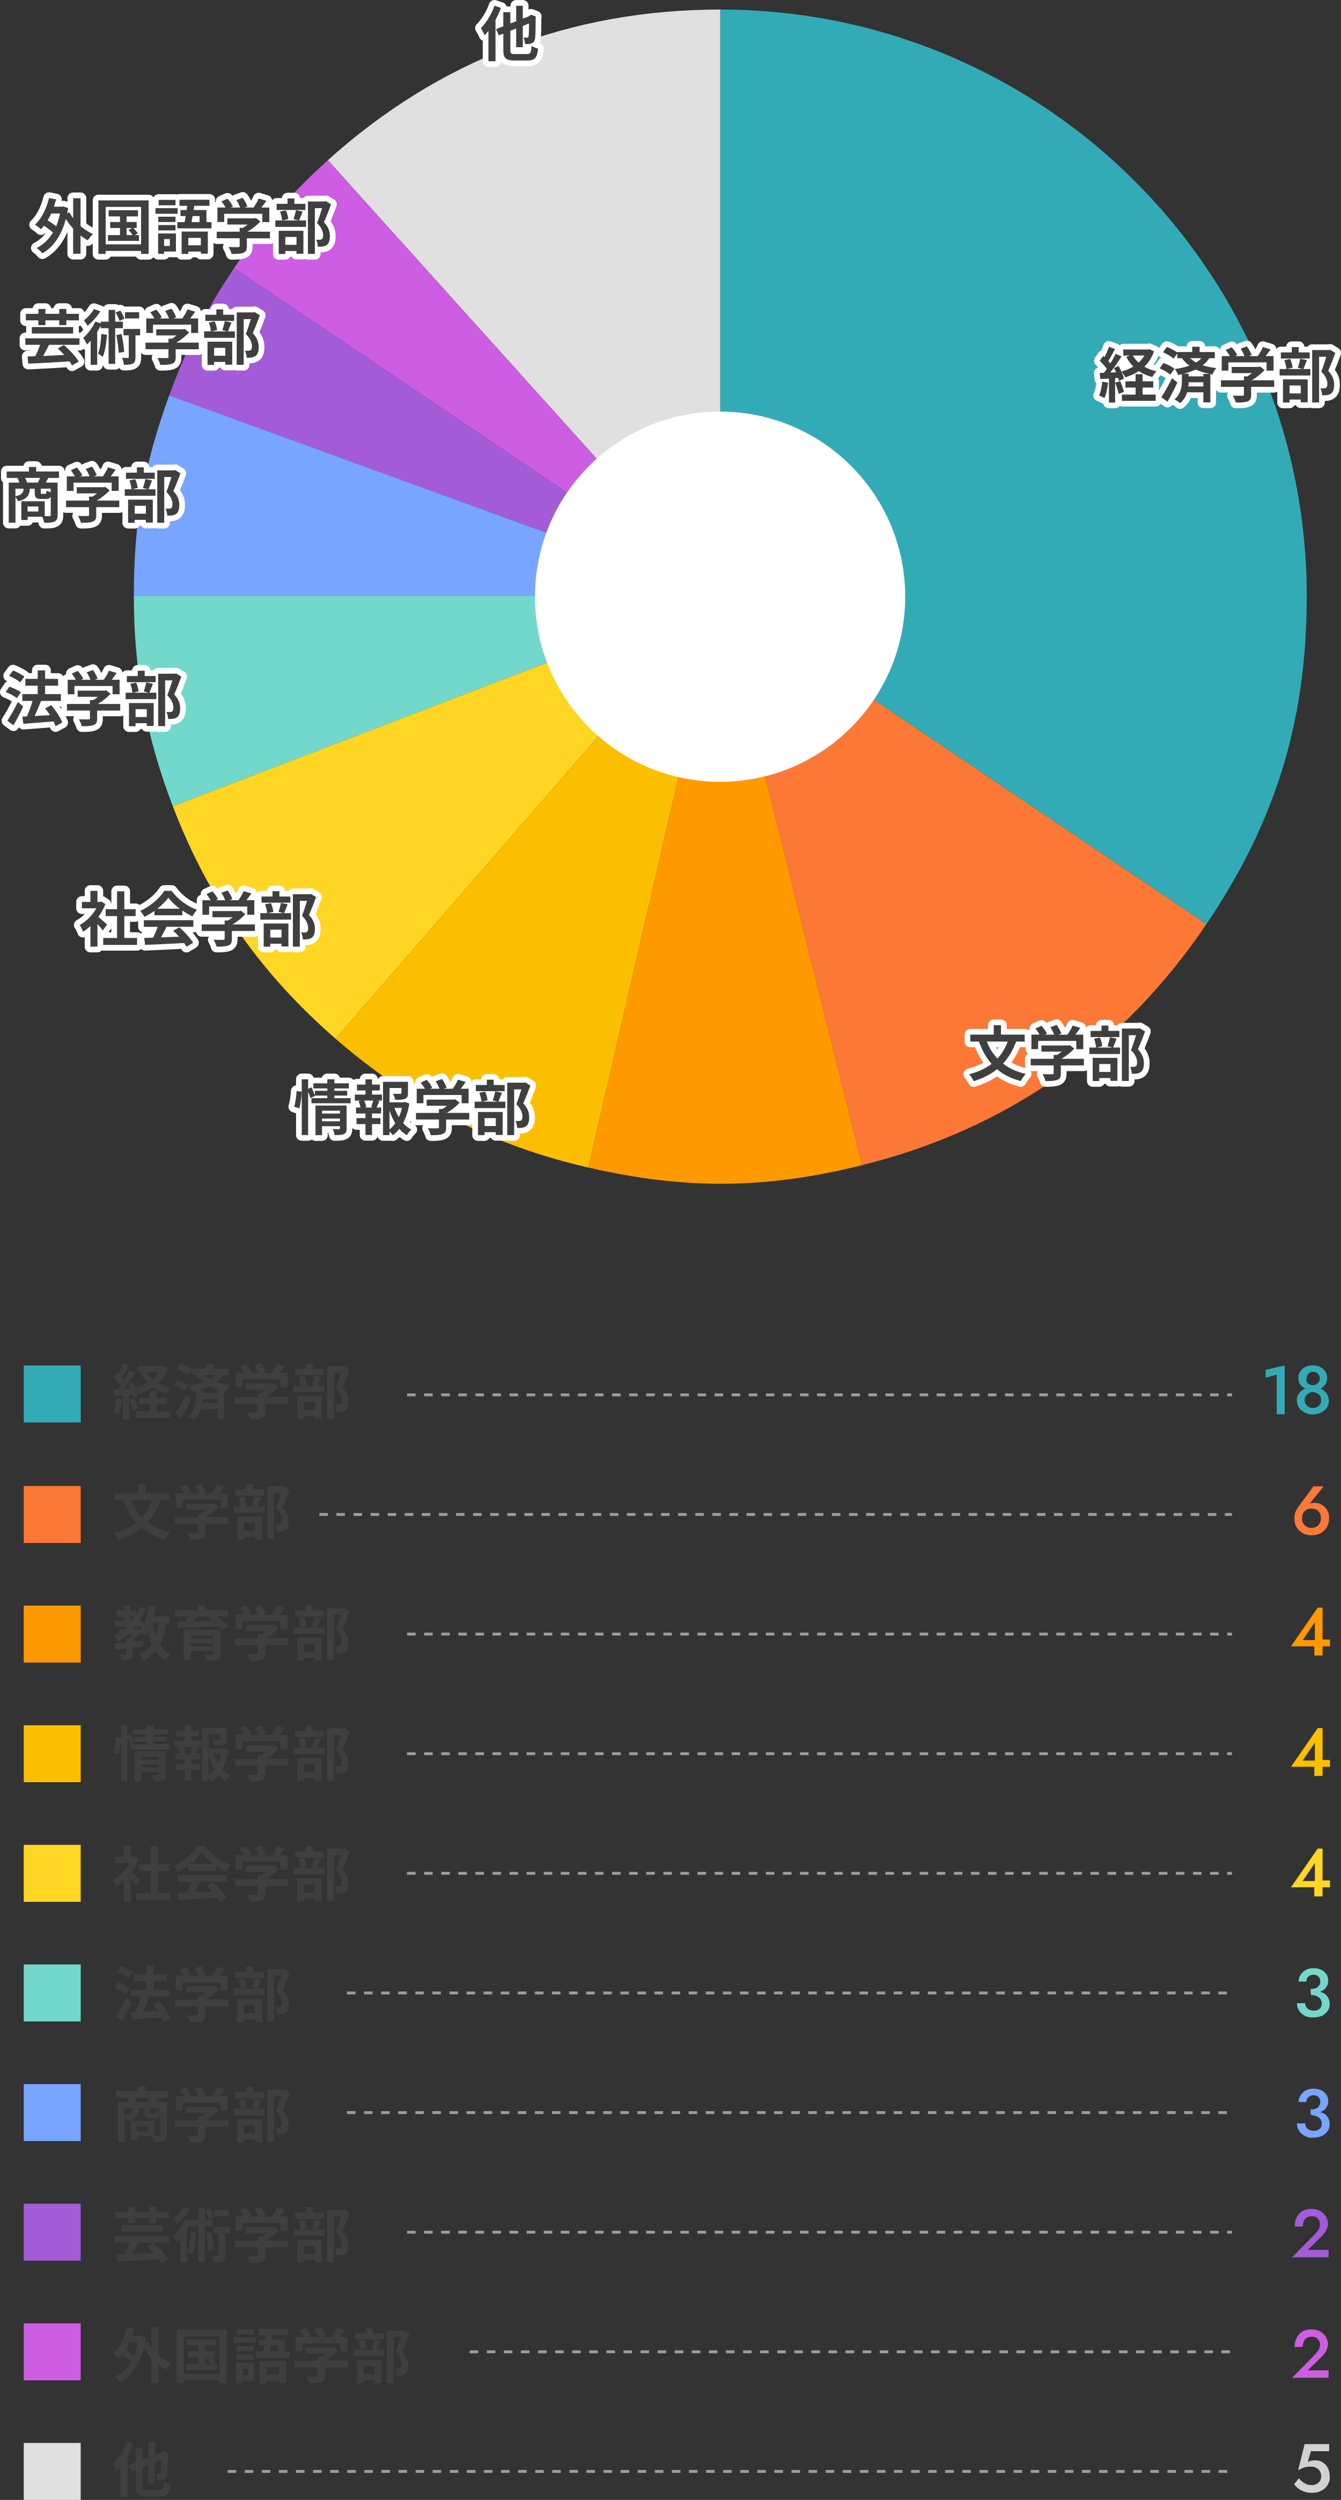 <?xml version="1.0" encoding="UTF-8"?><svg id="_レイヤー_2" xmlns="http://www.w3.org/2000/svg" viewBox="0 0 470.91 877.75"><rect x="0" y="0" width="470.91" height="877.75" fill="#333333" stroke="none"/><defs><style>.cls-1{fill:#d2d2d2;}.cls-1,.cls-2,.cls-3,.cls-4,.cls-5,.cls-6,.cls-7,.cls-8,.cls-9,.cls-10,.cls-11,.cls-12,.cls-13,.cls-14{stroke-width:0px;}.cls-2{fill:#cd5de2;}.cls-3{fill:#78a5ff;}.cls-4{fill:#f90;}.cls-5{fill:#73d8cc;}.cls-6{fill:#e0e0e0;}.cls-7{fill:#a45bd8;}.cls-8{fill:#9e9e9e;}.cls-9{fill:#fb7837;}.cls-10,.cls-15{fill:#3f3f3f;}.cls-11{fill:#33abb6;}.cls-15{stroke:#fff;stroke-linecap:round;stroke-linejoin:round;stroke-width:4px;}.cls-12{fill:#fbbf00;}.cls-13{fill:#ffd623;}.cls-14{fill:#fff;}</style></defs><g id="_レイヤー_2-2"><path class="cls-10" d="M42.94,491.35c-.2,2-.7,4.1-1.3,5.4-.4-.3-1.4-.7-1.9-.9.6-1.2.9-3.1,1.1-4.9l2.1.4ZM59.04,480.25c-.8,2.2-1.9,4-3.4,5.4,1.3.7,2.7,1.3,4.3,1.6-.5.5-1.2,1.4-1.5,2-1.8-.5-3.3-1.2-4.7-2.1-1.4.9-3,1.7-4.8,2.2-.3-.6-.8-1.5-1.3-2,.4.9.7,1.8.9,2.5l-1.8.8c-.1-.3-.1-.7-.3-1.1l-1.1.2v8.6h-2.2v-8.4l-3,.2-.2-2.2,1.5-.1c.3-.4.7-.9,1-1.3-.6-.9-1.6-2-2.5-2.9l1.2-1.7c.1.1.3.3.5.4.6-1.2,1.2-2.5,1.5-3.7l2.2.8c-.8,1.4-1.6,3-2.4,4.2.3.3.5.6.7.8.7-1.2,1.4-2.4,1.9-3.4l2,.9c-1.2,1.8-2.6,3.9-3.9,5.6l2-.1c-.2-.5-.5-1.1-.7-1.5l1.7-.7c.3.6.7,1.3,1,1.9,1.5-.4,2.9-1,4.2-1.7-1-1-1.8-2.1-2.5-3.4l1.3-.4h-2.4v-2.1h8.7l.4-.1,1.7.8ZM47.14,490.75c.5,1.2,1.1,2.7,1.3,3.8l-1.8.7c-.2-1-.7-2.7-1.2-3.9l1.7-.6ZM55.04,495.55h4.6v2.2h-11.9v-2.2h4.8v-2.5h-3.6v-2.2h3.6v-2.5h2.5v2.5h3.7v2.2h-3.7v2.5ZM51.64,481.75c.5.9,1.2,1.8,2,2.5.8-.7,1.5-1.6,2.1-2.5h-4.1Z"/><path class="cls-10" d="M64.84,488.55c-.8-.7-2.5-1.6-3.8-2.2l1.3-1.9c1.3.5,3,1.3,3.9,2l-1.4,2.1ZM67.24,491.25c-1,2.2-2.3,4.6-3.5,6.7l-2.2-1.6c1-1.6,2.6-4.2,3.8-6.7l1.9,1.6ZM78.44,482.75c-.6,1-1.4,1.8-2.4,2.5,1.5.5,3.1.8,4.8,1-.5.6-1.1,1.5-1.3,2.2l-.8-.1v9.9h-2.4v-3.5h-5.7c-.4,1.4-1.2,2.8-2.5,3.8-.4-.4-1.4-1.1-2-1.3,2.4-1.8,2.6-4.8,2.6-6.6v-2.3c-.4.1-.9.2-1.3.3-.2-.6-.8-1.6-1.2-2.1,1.8-.3,3.6-.6,5.1-1.2-.9-.7-1.8-1.6-2.6-2.6h-1.6v-1.7l-1.3,1.8c-.8-.7-2.4-1.7-3.7-2.3l1.4-1.8c1.2.5,2.8,1.3,3.6,1.9v-.1h5.3v-1.8h2.6v1.9h5.4v2.2h-2v-.1ZM78.54,488.25c-1.7-.4-3.4-.8-4.9-1.6-1.3.6-2.7,1.1-4.2,1.5h1.8v.9h5.1v-.9h2.2v.1ZM76.34,492.65v-1.4h-5.1c0,.4,0,.9-.1,1.4h5.2ZM71.74,482.75c.7.6,1.4,1.1,2.1,1.5.7-.4,1.3-.9,1.8-1.5h-3.9Z"/><path class="cls-10" d="M101.24,492.85h-8.1v2.8c0,1.3-.3,2-1.3,2.3-1,.4-2.3.4-4.1.4-.2-.7-.7-1.8-1-2.4,1.3.1,2.9.1,3.3,0,.4,0,.5-.1.5-.4v-2.7h-8.1v-2.3h8.1v-1.4h1.2c.5-.3,1.1-.7,1.6-1.2h-7v-2.2h9.4l.5-.1,1.6,1.2c-1.2,1.3-2.8,2.6-4.5,3.6h7.9v2.4ZM85.14,487.05h-2.4v-5.1h2.9c-.4-.7-.9-1.5-1.4-2.2l2.1-.9c.7.8,1.6,1.9,1.9,2.8l-.8.4h3.3c-.3-.8-.8-1.8-1.3-2.6l2.2-.8c.7.9,1.4,2.2,1.6,3l-1,.4h3.2c.7-1,1.4-2.2,1.8-3.2l2.7.8c-.6.8-1.2,1.6-1.8,2.4h2.8v5.1h-2.5v-2.9h-13.3v2.8Z"/><path class="cls-10" d="M112.74,483.45c-.5,1.2-.9,2.3-1.2,3.1h2.4v2.3h-10.8v-2.3h2.4c-.1-.8-.4-2.1-.7-3.1l2-.4c.4.9.8,2.2.9,3.1l-2,.5h5.6l-1.8-.4c.3-.9.7-2.2.9-3.2l2.3.4ZM113.74,482.85h-10.1v-2.2h3.8v-1.9h2.4v1.9h3.9v2.2ZM104.34,490.15h8.7v8.1h-2.4v-1h-3.9v1h-2.4v-8.1ZM106.64,492.35v2.8h3.9v-2.8h-3.9ZM122.74,480.95c-.7,2-1.7,4.5-2.5,6.2,1.8,1.9,2.1,3.5,2.1,4.9,0,1.5-.3,2.6-1.1,3.1-.4.3-.9.4-1.4.5s-1.1.1-1.7,0c0-.7-.2-1.7-.6-2.5.5,0,.9.1,1.2,0,.3,0,.6-.1.8-.2.4-.2.5-.7.5-1.4,0-1.1-.5-2.6-2.1-4.3.6-1.5,1.3-3.6,1.8-5.2h-2.5v16.1h-2.4v-18.4h5.9l.4-.1,1.6,1.3Z"/><path class="cls-11" d="M444.44,480.95l6.7-1.5v17.1h-2.8v-13.9l-3.9,1.1v-2.8h0Z"/><path class="cls-11" d="M455.84,489.75c.3-.6.8-1.1,1.3-1.5s1.2-.7,1.8-.9,1.4-.3,2-.3,1.4.1,2.1.3c.7.2,1.3.5,1.8.9s1,.9,1.3,1.5.5,1.3.5,2.1c0,.7-.1,1.3-.4,1.9s-.7,1.1-1.2,1.5-1.1.8-1.8,1c-.7.2-1.4.4-2.2.4s-1.5-.1-2.2-.4-1.3-.6-1.8-1-.9-1-1.2-1.5c-.3-.6-.4-1.2-.4-1.9-.1-.8.1-1.5.4-2.1ZM456.64,481.45c.4-.6,1.1-1.2,1.8-1.5.8-.4,1.6-.6,2.5-.6s1.8.2,2.6.6c.8.4,1.4.9,1.8,1.5s.7,1.4.7,2.3c0,.7-.1,1.3-.4,1.9-.3.5-.6,1-1.1,1.4s-1,.6-1.6.8c-.6.2-1.3.3-2,.3s-1.3-.1-1.9-.3c-.6-.2-1.1-.5-1.6-.8-.5-.4-.8-.8-1.1-1.4-.3-.5-.4-1.2-.4-1.9,0-.9.2-1.6.7-2.3ZM458.54,493.05c.3.4.6.7,1.1,1,.4.2.9.3,1.4.3s1-.1,1.4-.3c.4-.2.8-.5,1.1-1,.3-.4.4-.9.4-1.5,0-.5-.1-1-.4-1.4s-.6-.8-1.1-1c-.4-.2-.9-.4-1.4-.4s-1,.1-1.4.4c-.4.2-.8.6-1.1,1-.3.4-.4.9-.4,1.4,0,.6.1,1.1.4,1.5ZM458.94,485.25c.2.4.5.6.9.8.4.2.7.3,1.2.3.4,0,.8-.1,1.2-.3.4-.2.6-.5.9-.8.2-.4.3-.8.3-1.2,0-.5-.1-.9-.3-1.2-.2-.4-.5-.7-.8-.9-.3-.2-.8-.3-1.2-.3s-.9.1-1.2.3c-.4.2-.6.5-.8.9s-.3.8-.3,1.2c-.2.4-.1.9.1,1.2Z"/><path class="cls-9" d="M464.74,521.95l-5.3,6.6-.4.1c.4-.4.8-.7,1.2-.8.4-.1.9-.2,1.5-.2.7,0,1.3.1,1.9.4.6.3,1.1.6,1.6,1.1s.8,1.1,1.1,1.7c.3.7.4,1.4.4,2.2,0,1.2-.3,2.3-.8,3.2-.6.9-1.3,1.6-2.2,2.1s-2,.7-3.1.7c-1.2,0-2.2-.2-3.1-.7s-1.7-1.2-2.2-2.1c-.6-.9-.8-2-.8-3.2,0-.8.1-1.5.4-2.2s.6-1.3,1-1.8l5.3-7.2h3.5v.1ZM457.64,534.85c.3.5.7.9,1.2,1.2s1.1.4,1.7.4,1.2-.1,1.7-.4.9-.7,1.2-1.2c.3-.5.4-1.1.4-1.8s-.1-1.3-.4-1.8-.7-1-1.2-1.2-1.1-.4-1.7-.4-1.2.1-1.7.4-.9.7-1.2,1.2-.4,1.1-.4,1.8.1,1.3.4,1.8Z"/><path class="cls-10" d="M56.44,526.75c-1.1,3.1-2.7,5.6-4.6,7.7,2.2,1.7,4.8,2.9,8,3.6-.6.6-1.4,1.8-1.8,2.5-3.4-.9-6.1-2.3-8.3-4.1-2.3,1.8-5,3.2-8.2,4.2-.3-.7-1.1-1.8-1.6-2.4,3.1-.8,5.7-2,7.9-3.6-1.9-2.2-3.3-4.8-4.5-7.9h-3v-2.4h8.2v-3.3h2.5v3.3h8.3v2.4h-2.9ZM46.14,526.75c.9,2.3,2.1,4.3,3.7,6,1.5-1.6,2.7-3.6,3.6-6h-7.3Z"/><path class="cls-10" d="M80.24,535.05h-8.1v2.8c0,1.3-.3,2-1.3,2.3-1,.4-2.3.4-4.1.4-.2-.7-.7-1.8-1-2.4,1.3.1,2.9.1,3.3,0,.4,0,.5-.1.5-.4v-2.7h-8.1v-2.3h8.1v-1.4h1.2c.5-.3,1.1-.7,1.6-1.2h-7v-2.2h9.4l.5-.1,1.6,1.2c-1.2,1.3-2.8,2.6-4.5,3.6h7.9v2.4ZM64.14,529.35h-2.4v-5.1h2.9c-.4-.7-.9-1.5-1.4-2.2l2.1-.9c.7.8,1.6,1.9,1.9,2.8l-.8.4h3.3c-.3-.8-.8-1.8-1.3-2.6l2.2-.8c.7.9,1.4,2.2,1.6,3l-1,.4h3.2c.7-1,1.4-2.2,1.8-3.2l2.7.8c-.6.8-1.2,1.6-1.8,2.4h2.8v5.1h-2.5v-2.9h-13.3v2.8Z"/><path class="cls-10" d="M91.74,525.75c-.5,1.2-.9,2.3-1.2,3.1h2.4v2.3h-10.8v-2.3h2.4c-.1-.8-.4-2.1-.7-3.1l2-.4c.4.9.8,2.2.9,3.1l-2,.5h5.6l-1.8-.4c.3-.9.7-2.2.9-3.2l2.3.4ZM92.74,525.15h-10.1v-2.2h3.8v-1.9h2.4v1.9h3.9v2.2ZM83.34,532.45h8.7v8.1h-2.4v-1h-3.9v1h-2.4v-8.1ZM85.64,534.65v2.8h3.9v-2.8h-3.9ZM101.74,523.15c-.7,2-1.7,4.5-2.5,6.2,1.8,1.9,2.1,3.5,2.1,4.9,0,1.5-.3,2.6-1.1,3.1-.4.3-.9.4-1.4.5s-1.1.1-1.7,0c0-.7-.2-1.7-.6-2.5.5,0,.9.1,1.2,0,.3,0,.6-.1.8-.2.4-.2.5-.7.5-1.4,0-1.1-.5-2.6-2.1-4.3.6-1.5,1.3-3.6,1.8-5.2h-2.5v16.1h-2.4v-18.4h5.9l.4-.1,1.6,1.3Z"/><path class="cls-8" d="M432.64,490.25h-1.7v-1h1.7v1ZM427.94,490.25h-3v-1h3v1ZM421.94,490.25h-3v-1h3v1ZM415.94,490.25h-3v-1h3v1ZM409.94,490.25h-3v-1h3v1ZM403.94,490.25h-3v-1h3v1ZM397.94,490.25h-3v-1h3v1ZM391.94,490.25h-3v-1h3v1ZM385.94,490.25h-3v-1h3v1ZM379.94,490.25h-3v-1h3v1ZM373.94,490.25h-3v-1h3v1ZM367.94,490.25h-3v-1h3v1ZM361.94,490.25h-3v-1h3v1ZM355.94,490.25h-3v-1h3v1ZM349.94,490.25h-3v-1h3v1ZM343.94,490.25h-3v-1h3v1ZM337.94,490.25h-3v-1h3v1ZM331.94,490.25h-3v-1h3v1ZM325.94,490.25h-3v-1h3v1ZM319.94,490.25h-3v-1h3v1ZM313.94,490.25h-3v-1h3v1ZM307.94,490.25h-3v-1h3v1ZM301.94,490.25h-3v-1h3v1ZM295.94,490.25h-3v-1h3v1ZM289.94,490.25h-3v-1h3v1ZM283.94,490.25h-3v-1h3v1ZM277.94,490.25h-3v-1h3v1ZM271.94,490.25h-3v-1h3v1ZM265.94,490.25h-3v-1h3v1ZM259.94,490.25h-3v-1h3v1ZM253.94,490.25h-3v-1h3v1ZM247.94,490.25h-3v-1h3v1ZM241.94,490.25h-3v-1h3v1ZM235.94,490.25h-3v-1h3v1ZM229.94,490.25h-3v-1h3v1ZM223.94,490.25h-3v-1h3v1ZM217.94,490.25h-3v-1h3v1ZM211.94,490.25h-3v-1h3v1ZM205.94,490.25h-3v-1h3v1ZM199.94,490.25h-3v-1h3v1ZM193.94,490.25h-3v-1h3v1ZM187.94,490.25h-3v-1h3v1ZM181.94,490.25h-3v-1h3v1ZM175.94,490.25h-3v-1h3v1ZM169.94,490.25h-3v-1h3v1ZM163.94,490.25h-3v-1h3v1ZM157.94,490.25h-3v-1h3v1ZM151.94,490.25h-3v-1h3v1ZM145.94,490.25h-3v-1h3v1Z"/><path class="cls-8" d="M432.64,532.25h-2.5v-1h2.5v1ZM427.14,532.25h-3v-1h3v1ZM421.14,532.25h-3v-1h3v1ZM415.14,532.25h-3v-1h3v1ZM409.14,532.25h-3v-1h3v1ZM403.14,532.25h-3v-1h3v1ZM397.14,532.25h-3v-1h3v1ZM391.14,532.25h-3v-1h3v1ZM385.14,532.25h-3v-1h3v1ZM379.14,532.25h-3v-1h3v1ZM373.14,532.25h-3v-1h3v1ZM367.14,532.25h-3v-1h3v1ZM361.14,532.25h-3v-1h3v1ZM355.14,532.25h-3v-1h3v1ZM349.14,532.25h-3v-1h3v1ZM343.14,532.25h-3v-1h3v1ZM337.14,532.25h-3v-1h3v1ZM331.14,532.25h-3v-1h3v1ZM325.14,532.25h-3v-1h3v1ZM319.14,532.25h-3v-1h3v1ZM313.14,532.25h-3v-1h3v1ZM307.14,532.25h-3v-1h3v1ZM301.14,532.25h-3v-1h3v1ZM295.14,532.25h-3v-1h3v1ZM289.14,532.25h-3v-1h3v1ZM283.14,532.25h-3v-1h3v1ZM277.14,532.25h-3v-1h3v1ZM271.14,532.25h-3v-1h3v1ZM265.14,532.25h-3v-1h3v1ZM259.14,532.25h-3v-1h3v1ZM253.14,532.25h-3v-1h3v1ZM247.14,532.25h-3v-1h3v1ZM241.14,532.25h-3v-1h3v1ZM235.14,532.25h-3v-1h3v1ZM229.14,532.25h-3v-1h3v1ZM223.14,532.25h-3v-1h3v1ZM217.14,532.25h-3v-1h3v1ZM211.14,532.25h-3v-1h3v1ZM205.14,532.25h-3v-1h3v1ZM199.14,532.25h-3v-1h3v1ZM193.14,532.25h-3v-1h3v1ZM187.14,532.25h-3v-1h3v1ZM181.14,532.25h-3v-1h3v1ZM175.14,532.25h-3v-1h3v1ZM169.14,532.25h-3v-1h3v1ZM163.14,532.25h-3v-1h3v1ZM157.14,532.25h-3v-1h3v1ZM151.14,532.25h-3v-1h3v1ZM145.14,532.25h-3v-1h3v1ZM139.14,532.25h-3v-1h3v1ZM133.14,532.25h-3v-1h3v1ZM127.14,532.25h-3v-1h3v1ZM121.14,532.25h-3v-1h3v1ZM115.14,532.25h-3v-1h3v1Z"/><rect class="cls-11" x="8.34" y="479.45" width="20" height="20"/><rect class="cls-9" x="8.34" y="521.75" width="20" height="20"/><path class="cls-1" d="M466.44,872.05c-.3.7-.8,1.3-1.4,1.8s-1.3.8-2,1.1c-.7.2-1.5.3-2.3.3-1,0-1.9-.1-2.7-.4-.8-.3-1.5-.6-2.1-1.1s-1.1-.9-1.5-1.5l1.7-2.1c.3.4.7.9,1.2,1.2.4.4.9.6,1.5.9.5.2,1.1.3,1.6.3.8,0,1.4-.1,1.9-.4.5-.3.9-.6,1.2-1.1.3-.5.4-1.1.4-1.7,0-.7-.2-1.3-.5-1.8s-.8-.8-1.3-1.1-1.1-.4-1.8-.4c-.5,0-1,0-1.5.1s-1,.2-1.4.4c-.5.2-1,.5-1.6.8l2.3-9.2h8.6v2.5h-6.4l-1.1,3.8c.4-.2.8-.4,1.3-.5s.9-.1,1.4-.1c.9,0,1.8.2,2.5.7.8.5,1.4,1.1,1.8,1.9.4.8.7,1.8.7,3,.1,1.1-.1,1.9-.5,2.6Z"/><path class="cls-10" d="M46.84,858.05c-.5,1.4-1.2,2.9-2,4.2v14.5h-2.5v-10.7c-.4.6-.9,1.1-1.3,1.6-.2-.6-.9-1.9-1.3-2.5,1.9-1.9,3.7-4.9,4.8-7.9l2.3.8ZM55.94,874.25c1.2,0,1.4-.5,1.6-2.9.6.4,1.6.8,2.3,1-.3,3.1-1.1,4.2-3.7,4.2h-4.6c-3,0-3.8-.8-3.8-3.7v-5.7l-1.6.6-1-2.2,2.5-1v-5h2.5v4l2-.8v-5.4h2.3v4.5l2.1-.8.3-.3.5-.3,1.7.7-.1.4c0,3.7-.1,6.2-.2,7.1-.1,1-.5,1.6-1.2,1.9-.7.3-1.6.3-2.4.3,0-.7-.3-1.7-.5-2.3h1.3c.3,0,.4-.1.5-.5s.1-1.8.1-4.5l-2.2.9v7.5h-2.3v-6.6l-2,.8v6.7c0,1.3.2,1.4,1.6,1.4h4.3Z"/><path class="cls-8" d="M430.94,868.25h-3v-1h3v1ZM424.94,868.25h-3v-1h3v1ZM418.94,868.25h-3v-1h3v1ZM412.94,868.25h-3v-1h3v1ZM406.94,868.25h-3v-1h3v1ZM400.94,868.25h-3v-1h3v1ZM394.94,868.25h-3v-1h3v1ZM388.94,868.25h-3v-1h3v1ZM382.94,868.25h-3v-1h3v1ZM376.94,868.25h-3v-1h3v1ZM370.94,868.25h-3v-1h3v1ZM364.94,868.25h-3v-1h3v1ZM358.94,868.25h-3v-1h3v1ZM352.94,868.25h-3v-1h3v1ZM346.94,868.25h-3v-1h3v1ZM340.94,868.25h-3v-1h3v1ZM334.94,868.25h-3v-1h3v1ZM328.94,868.25h-3v-1h3v1ZM322.94,868.25h-3v-1h3v1ZM316.94,868.25h-3v-1h3v1ZM310.94,868.25h-3v-1h3v1ZM304.94,868.25h-3v-1h3v1ZM298.94,868.25h-3v-1h3v1ZM292.94,868.25h-3v-1h3v1ZM286.94,868.25h-3v-1h3v1ZM280.94,868.25h-3v-1h3v1ZM274.94,868.25h-3v-1h3v1ZM268.94,868.25h-3v-1h3v1ZM262.94,868.25h-3v-1h3v1ZM256.94,868.25h-3v-1h3v1ZM250.94,868.25h-3v-1h3v1ZM244.94,868.25h-3v-1h3v1ZM238.94,868.25h-3v-1h3v1ZM232.94,868.25h-3v-1h3v1ZM226.94,868.25h-3v-1h3v1ZM220.94,868.25h-3v-1h3v1ZM214.94,868.25h-3v-1h3v1ZM208.94,868.25h-3v-1h3v1ZM202.94,868.25h-3v-1h3v1ZM196.94,868.25h-3v-1h3v1ZM190.94,868.25h-3v-1h3v1ZM184.94,868.25h-3v-1h3v1ZM178.94,868.25h-3v-1h3v1ZM172.94,868.25h-3v-1h3v1ZM166.94,868.25h-3v-1h3v1ZM160.94,868.25h-3v-1h3v1ZM154.94,868.25h-3v-1h3v1ZM148.94,868.25h-3v-1h3v1ZM142.94,868.25h-3v-1h3v1ZM136.94,868.25h-3v-1h3v1ZM130.94,868.25h-3v-1h3v1ZM124.94,868.25h-3v-1h3v1ZM118.94,868.25h-3v-1h3v1ZM112.94,868.25h-3v-1h3v1ZM106.94,868.25h-3v-1h3v1ZM100.94,868.25h-3v-1h3v1ZM94.94,868.25h-3v-1h3v1ZM88.94,868.25h-3v-1h3v1ZM82.94,868.25h-3v-1h3v1Z"/><rect class="cls-6" x="8.34" y="857.75" width="20" height="20"/><path class="cls-6" d="M252.94,209.28L115.14,56.24C154.1,21.16,200.51,3.35,252.94,3.35v205.94Z"/><path class="cls-2" d="M252.94,209.28L82.21,94.13c9.73-14.43,20-26.24,32.93-37.88l137.8,153.04Z"/><path class="cls-7" d="M252.94,209.28L59.42,138.85c5.95-16.35,13.06-30.3,22.79-44.72l170.73,115.16Z"/><path class="cls-3" d="M252.94,209.28H47c0-26.16,3.47-45.85,12.42-70.44l193.52,70.44Z"/><path class="cls-5" d="M252.94,209.28l-192.26,73.8c-9.37-24.42-13.68-47.64-13.68-73.8h205.94Z"/><path class="cls-13" d="M252.94,209.28l-135.11,155.42c-26.35-22.91-44.64-49.02-57.15-81.62l192.26-73.8Z"/><path class="cls-12" d="M252.94,209.28l-46.33,200.66c-34.02-7.85-62.43-22.33-88.78-45.24l135.11-155.42Z"/><path class="cls-4" d="M252.94,209.28l49.82,199.82c-33.88,8.45-62.12,8.69-96.15.84l46.33-200.66Z"/><path class="cls-9" d="M252.94,209.28l170.73,115.16c-29.32,43.47-70.03,71.98-120.91,84.66l-49.82-199.82Z"/><path class="cls-11" d="M252.94,209.28V3.35c113.74,0,205.94,92.2,205.94,205.94,0,43.67-10.79,78.95-35.21,115.16l-170.73-115.16Z"/><circle class="cls-14" cx="252.87" cy="209.51" r="65"/><path class="cls-15" d="M389.12,134.35c-.21,1.97-.65,4.07-1.26,5.42-.44-.27-1.36-.71-1.91-.9.61-1.24.94-3.11,1.11-4.87l2.06.36ZM405.26,123.33c-.76,2.23-1.93,4.01-3.42,5.44,1.26.71,2.71,1.26,4.3,1.6-.53.48-1.2,1.43-1.53,2.02-1.76-.48-3.34-1.18-4.68-2.1-1.43.94-3.04,1.66-4.79,2.2-.27-.57-.84-1.49-1.32-2.02.4.9.74,1.81.86,2.48l-1.76.8c-.06-.31-.15-.67-.27-1.07l-1.07.08v8.59h-2.16v-8.44l-3.04.19-.21-2.16,1.51-.06c.31-.4.65-.86.99-1.34-.61-.9-1.62-2.02-2.48-2.86l1.2-1.7c.15.13.31.27.48.42.59-1.15,1.18-2.54,1.53-3.65l2.16.8c-.76,1.43-1.6,3.04-2.35,4.22.27.29.5.59.71.84.71-1.18,1.39-2.37,1.87-3.4l2.04.94c-1.15,1.83-2.6,3.95-3.93,5.65l2.02-.08c-.23-.53-.48-1.05-.74-1.51l1.66-.69c.34.59.67,1.26.97,1.93,1.51-.4,2.92-.99,4.18-1.74-.99-.99-1.81-2.12-2.48-3.42l1.34-.44h-2.39v-2.14h8.69l.44-.11,1.68.76ZM393.38,133.83c.52,1.2,1.07,2.73,1.3,3.78l-1.85.67c-.19-1.05-.74-2.67-1.22-3.91l1.76-.55ZM401.23,138.55h4.6v2.18h-11.86v-2.18h4.81v-2.46h-3.57v-2.2h3.57v-2.5h2.46v2.5h3.74v2.2h-3.74v2.46ZM397.81,124.82c.5.92,1.2,1.76,2.02,2.5.82-.73,1.51-1.57,2.06-2.5h-4.07Z"/><path class="cls-15" d="M411,131.54c-.8-.71-2.46-1.64-3.78-2.21l1.32-1.87c1.3.46,3.04,1.28,3.88,1.99l-1.43,2.08ZM413.46,134.33c-1.05,2.23-2.29,4.64-3.46,6.7l-2.18-1.55c1.05-1.6,2.56-4.24,3.76-6.7l1.89,1.55ZM424.67,125.77c-.63.97-1.43,1.79-2.35,2.5,1.49.46,3.09.76,4.81.99-.55.57-1.11,1.47-1.34,2.25l-.76-.15v9.93h-2.46v-3.55h-5.69c-.44,1.39-1.18,2.75-2.48,3.8-.44-.38-1.39-1.05-1.99-1.32,2.35-1.85,2.62-4.77,2.62-6.55v-2.29c-.42.1-.86.21-1.3.29-.21-.57-.8-1.62-1.18-2.1,1.83-.25,3.59-.63,5.12-1.18-.94-.71-1.83-1.55-2.62-2.62h-1.64v-1.66l-1.28,1.83c-.76-.73-2.39-1.7-3.72-2.27l1.36-1.85c1.2.46,2.75,1.26,3.63,1.93v-.15h5.27v-1.87h2.58v1.87h5.35v2.16h-1.95ZM424.75,131.29c-1.72-.38-3.36-.84-4.85-1.55-1.3.61-2.73,1.09-4.24,1.49h1.76v.92h5.14v-.86h2.18ZM422.57,135.68v-1.45h-5.14c-.02.44-.04.94-.13,1.45h5.27ZM417.93,125.77c.67.61,1.37,1.11,2.1,1.51.71-.44,1.32-.94,1.83-1.51h-3.93Z"/><path class="cls-15" d="M447.43,135.84h-8.08v2.79c0,1.3-.27,1.95-1.3,2.31-.99.36-2.29.4-4.07.4-.17-.71-.65-1.76-1.03-2.44,1.34.06,2.9.06,3.32.04.44,0,.55-.08.55-.38v-2.73h-8.06v-2.31h8.06v-1.36h1.2c.55-.34,1.11-.74,1.62-1.16h-7.12v-2.16h9.43l.55-.13,1.57,1.22c-1.18,1.28-2.81,2.6-4.51,3.59h7.89v2.31ZM431.37,130.13h-2.35v-5.1h2.86c-.38-.69-.94-1.51-1.45-2.16l2.12-.94c.74.82,1.58,1.93,1.91,2.75l-.76.36h3.3c-.29-.82-.82-1.83-1.32-2.62l2.2-.8c.67.9,1.37,2.18,1.64,3.02l-1.01.4h3.17c.69-.99,1.41-2.21,1.81-3.19l2.71.82c-.57.82-1.18,1.64-1.76,2.37h2.79v5.1h-2.46v-2.9h-13.4v2.9Z"/><path class="cls-15" d="M458.94,126.46c-.46,1.15-.88,2.31-1.24,3.11h2.44v2.27h-10.79v-2.27h2.39c-.06-.84-.38-2.14-.73-3.11l2.04-.42c.44.94.78,2.2.86,3.07l-1.97.46h5.58l-1.79-.44c.32-.88.69-2.2.86-3.17l2.35.5ZM459.91,125.89h-10.12v-2.16h3.84v-1.87h2.42v1.87h3.86v2.16ZM450.54,133.2h8.67v8.06h-2.44v-.97h-3.93v1.05h-2.31v-8.15ZM452.85,135.36v2.77h3.93v-2.77h-3.93ZM468.91,123.94c-.73,2.04-1.66,4.45-2.5,6.24,1.78,1.89,2.1,3.53,2.1,4.91,0,1.53-.34,2.56-1.13,3.13-.4.27-.9.44-1.43.52-.48.06-1.09.06-1.68.04,0-.67-.21-1.74-.61-2.46.46.04.86.06,1.18.04.29-.02.57-.06.78-.17.38-.23.5-.71.5-1.43,0-1.13-.46-2.65-2.14-4.28.61-1.49,1.28-3.63,1.78-5.23h-2.54v16.06h-2.44v-18.41h5.92l.38-.1,1.83,1.13Z"/><path class="cls-15" d="M356.82,365.7c-1.13,3.09-2.67,5.65-4.6,7.75,2.16,1.66,4.81,2.9,8,3.61-.61.61-1.41,1.79-1.78,2.5-3.38-.86-6.11-2.27-8.31-4.14-2.29,1.83-5,3.19-8.19,4.2-.29-.65-1.07-1.83-1.58-2.44,3.11-.82,5.73-2.02,7.85-3.63-1.89-2.16-3.34-4.79-4.47-7.85h-3v-2.44h8.23v-3.32h2.54v3.32h8.33v2.44h-3.02ZM346.53,365.7c.88,2.27,2.12,4.28,3.74,5.98,1.51-1.64,2.71-3.63,3.61-5.98h-7.35Z"/><path class="cls-15" d="M380.61,374.08h-8.08v2.79c0,1.3-.27,1.95-1.3,2.31-.99.36-2.29.4-4.07.4-.17-.71-.65-1.76-1.03-2.44,1.34.06,2.9.06,3.32.04.44,0,.55-.08.55-.38v-2.73h-8.06v-2.31h8.06v-1.36h1.2c.55-.34,1.11-.74,1.62-1.16h-7.12v-2.16h9.43l.55-.13,1.57,1.22c-1.18,1.28-2.81,2.6-4.51,3.59h7.89v2.31ZM364.55,368.37h-2.35v-5.1h2.86c-.38-.69-.94-1.51-1.45-2.16l2.12-.94c.74.82,1.58,1.93,1.91,2.75l-.76.36h3.3c-.29-.82-.82-1.83-1.32-2.62l2.2-.8c.67.9,1.37,2.18,1.64,3.02l-1.01.4h3.17c.69-.99,1.41-2.21,1.81-3.19l2.71.82c-.57.82-1.18,1.64-1.76,2.37h2.79v5.1h-2.46v-2.9h-13.4v2.9Z"/><path class="cls-15" d="M392.12,364.69c-.46,1.15-.88,2.31-1.24,3.11h2.44v2.27h-10.79v-2.27h2.39c-.06-.84-.38-2.14-.73-3.11l2.04-.42c.44.94.78,2.2.86,3.07l-1.97.46h5.58l-1.79-.44c.32-.88.69-2.2.86-3.17l2.35.5ZM393.09,364.12h-10.12v-2.16h3.84v-1.87h2.42v1.87h3.86v2.16ZM383.72,371.43h8.67v8.06h-2.44v-.97h-3.93v1.05h-2.31v-8.15ZM386.03,373.59v2.77h3.93v-2.77h-3.93ZM402.09,362.17c-.73,2.04-1.66,4.45-2.5,6.24,1.78,1.89,2.1,3.53,2.1,4.91,0,1.53-.34,2.56-1.13,3.13-.4.27-.9.44-1.43.52-.48.06-1.09.06-1.68.04,0-.67-.21-1.74-.61-2.46.46.04.86.06,1.18.04.29-.02.57-.06.78-.17.38-.23.5-.71.5-1.43,0-1.13-.46-2.65-2.14-4.28.61-1.49,1.28-3.63,1.78-5.23h-2.54v16.06h-2.44v-18.41h5.92l.38-.1,1.83,1.13Z"/><path class="cls-15" d="M175.95,2.76c-.55,1.41-1.22,2.86-1.95,4.22v14.53h-2.48v-10.69c-.44.59-.88,1.11-1.32,1.58-.23-.57-.92-1.93-1.34-2.52,1.89-1.89,3.74-4.87,4.79-7.87l2.31.76ZM185.04,18.99c1.24,0,1.45-.5,1.64-2.88.57.38,1.6.8,2.27.97-.34,3.11-1.07,4.16-3.72,4.16h-4.64c-2.98,0-3.84-.82-3.84-3.7v-5.73l-1.58.61-.97-2.2,2.54-.99v-4.96h2.48v3.97l2.04-.78V2.02h2.33v4.51l2.12-.8.32-.25.46-.32,1.7.65-.08.38c-.02,3.65-.06,6.17-.19,7.1-.11,1.05-.48,1.6-1.18,1.89-.65.29-1.64.32-2.37.29-.04-.69-.25-1.74-.55-2.29.46.02,1.05.04,1.28.04.29,0,.44-.08.52-.48.08-.38.13-1.76.15-4.51l-2.18.86v7.47h-2.33v-6.55l-2.04.8v6.72c0,1.26.21,1.45,1.55,1.45h4.26Z"/><path class="cls-15" d="M103.31,388.56c.44-1.43.76-3.78.86-5.48l1.76.23c-.04,1.74-.38,4.24-.82,5.86l-1.81-.61ZM123.13,385.58v1.79h-13.75v-1.79h5.56v-.9h-4.35l.04.1-1.64.8c-.15-.61-.44-1.49-.78-2.31v15.26h-2.25v-19.59h2.25v3.36l1.2-.5c.44.9.92,2.08,1.18,2.86v-1.66h4.35v-.84h-4.91v-1.79h4.91v-1.43h2.48v1.43h5.08v1.79h-5.08v.84h4.51v1.68h-4.51v.9h5.71ZM121.72,396.16c0,1.09-.21,1.68-.97,2.02-.74.36-1.79.36-3.23.36-.08-.61-.38-1.51-.67-2.12.86.06,1.85.04,2.12.04.29,0,.4-.08.4-.34v-.69h-6.28v3.15h-2.31v-10.41h10.94v8ZM113.09,389.99v.99h6.28v-.99h-6.28ZM119.37,393.71v-.97h-6.28v.97h6.28Z"/><path class="cls-15" d="M130.63,384.32h3.51v2.1h-1.74l.82.21c-.36.78-.67,1.6-.97,2.23h1.58v2.1h-3.19v1.62h2.96v2.1h-2.96v3.82h-2.31v-3.82h-3.13v-2.1h3.13v-1.62h-3.3v-2.1h1.58c-.13-.67-.4-1.55-.69-2.25l.76-.19h-2.08v-2.1h3.74v-1.45h-3v-2.06h3v-1.83h2.31v1.83h2.73v2.06h-2.73v1.45ZM130.34,388.67c.23-.63.55-1.53.73-2.25h-3.19c.36.76.65,1.66.74,2.25l-.67.19h3.07l-.67-.19ZM143.75,387.45c-.4,2.54-1.13,4.89-2.2,6.87.86.95,1.83,1.74,2.92,2.29-.55.46-1.26,1.34-1.62,1.97-.99-.59-1.85-1.34-2.62-2.23-.67.86-1.43,1.62-2.29,2.25-.27-.42-.71-.9-1.16-1.3v1.24h-2.27v-18.71h8.76v3.95c0,1.07-.23,1.68-1.05,2.02-.8.34-1.93.36-3.46.36-.1-.67-.42-1.53-.71-2.14,1.03.04,2.18.04,2.5.04.31-.02.42-.08.42-.32v-1.72h-4.18v5.02h5.06l.42-.11,1.49.53ZM136.78,396.54c.76-.61,1.43-1.32,2.02-2.14-.82-1.34-1.49-2.88-2.02-4.54v6.68ZM138.55,389c.38,1.15.88,2.25,1.49,3.25.48-1.01.86-2.12,1.11-3.25h-2.6Z"/><path class="cls-15" d="M164.75,393.08h-8.08v2.79c0,1.3-.27,1.95-1.3,2.31-.99.36-2.29.4-4.07.4-.17-.71-.65-1.76-1.03-2.44,1.34.06,2.9.06,3.32.04.44,0,.55-.08.55-.38v-2.73h-8.06v-2.31h8.06v-1.37h1.2c.55-.34,1.11-.73,1.62-1.15h-7.12v-2.16h9.43l.55-.13,1.58,1.22c-1.18,1.28-2.81,2.6-4.51,3.59h7.89v2.31ZM148.69,387.37h-2.35v-5.1h2.86c-.38-.69-.95-1.51-1.45-2.16l2.12-.95c.73.82,1.57,1.93,1.91,2.75l-.76.36h3.3c-.29-.82-.82-1.83-1.32-2.62l2.21-.8c.67.9,1.36,2.18,1.64,3.02l-1.01.4h3.17c.69-.99,1.41-2.2,1.81-3.19l2.71.82c-.57.82-1.18,1.64-1.76,2.37h2.79v5.1h-2.46v-2.9h-13.4v2.9Z"/><path class="cls-15" d="M176.26,383.69c-.46,1.16-.88,2.31-1.24,3.11h2.44v2.27h-10.79v-2.27h2.39c-.06-.84-.38-2.14-.74-3.11l2.04-.42c.44.95.78,2.21.86,3.07l-1.97.46h5.58l-1.78-.44c.31-.88.69-2.21.86-3.17l2.35.5ZM177.23,383.12h-10.12v-2.16h3.84v-1.87h2.41v1.87h3.86v2.16ZM167.86,390.43h8.67v8.06h-2.44v-.97h-3.93v1.05h-2.31v-8.15ZM170.17,392.59v2.77h3.93v-2.77h-3.93ZM186.24,381.17c-.74,2.04-1.66,4.45-2.5,6.24,1.79,1.89,2.1,3.53,2.1,4.91,0,1.53-.34,2.56-1.13,3.13-.4.27-.9.44-1.43.53-.48.06-1.09.06-1.68.04,0-.67-.21-1.74-.61-2.46.46.04.86.06,1.18.04.29-.02.57-.06.78-.17.38-.23.5-.71.5-1.43,0-1.13-.46-2.65-2.14-4.28.61-1.49,1.28-3.63,1.79-5.23h-2.54v16.06h-2.44v-18.41h5.92l.38-.11,1.83,1.13Z"/><path class="cls-15" d="M36.1,326.66c-.44-.59-1.15-1.43-1.87-2.2v7.92h-2.48v-7.24c-.84.78-1.72,1.47-2.6,2.02-.21-.67-.8-1.89-1.18-2.37,2.29-1.24,4.49-3.44,5.88-5.88h-5.08v-2.25h2.98v-3.86h2.48v3.86h.94l.44-.11,1.41.9c-.63,1.6-1.47,3.11-2.48,4.49,1.01.82,2.62,2.27,3.07,2.69l-1.51,2.04ZM48.13,329.33v2.44h-11.88v-2.44h4.85v-7.68h-3.99v-2.42h3.99v-6.28h2.56v6.28h3.97v2.42h-3.97v7.68h4.47Z"/><path class="cls-15" d="M54.24,319.82c-1.11.8-2.33,1.51-3.55,2.1-.29-.61-.95-1.55-1.47-2.1,3.59-1.57,6.91-4.56,8.48-7.03h2.6c2.23,3.09,5.56,5.48,8.88,6.66-.63.65-1.18,1.55-1.62,2.29-1.16-.55-2.37-1.24-3.53-2.04v1.66h-9.81v-1.53ZM50.53,323.09h17.36v2.31h-9.41c-.61,1.24-1.3,2.54-1.93,3.72,2.02-.06,4.18-.15,6.32-.23-.65-.76-1.37-1.51-2.06-2.14l2.2-1.15c1.87,1.64,3.82,3.82,4.81,5.4l-2.33,1.41c-.21-.4-.5-.84-.84-1.3-4.93.27-10.12.48-13.69.65l-.34-2.44,3.17-.1c.57-1.18,1.15-2.56,1.6-3.8h-4.87v-2.31ZM63.14,319.06c-1.62-1.22-3.07-2.58-4.03-3.88-.9,1.28-2.25,2.65-3.84,3.88h7.87Z"/><path class="cls-15" d="M89.5,326.89h-8.08v2.79c0,1.3-.27,1.95-1.3,2.31-.99.36-2.29.4-4.07.4-.17-.71-.65-1.76-1.03-2.44,1.34.06,2.9.06,3.32.04.44,0,.55-.08.55-.38v-2.73h-8.06v-2.31h8.06v-1.37h1.2c.55-.34,1.11-.73,1.62-1.15h-7.12v-2.16h9.43l.55-.13,1.57,1.22c-1.18,1.28-2.81,2.6-4.51,3.59h7.89v2.31ZM73.44,321.18h-2.35v-5.1h2.86c-.38-.69-.94-1.51-1.45-2.16l2.12-.95c.74.82,1.58,1.93,1.91,2.75l-.76.36h3.3c-.29-.82-.82-1.83-1.32-2.62l2.2-.8c.67.9,1.37,2.18,1.64,3.02l-1.01.4h3.17c.69-.99,1.41-2.2,1.81-3.19l2.71.82c-.57.82-1.18,1.64-1.76,2.37h2.79v5.1h-2.46v-2.9h-13.4v2.9Z"/><path class="cls-15" d="M101.01,317.51c-.46,1.16-.88,2.31-1.24,3.11h2.44v2.27h-10.79v-2.27h2.39c-.06-.84-.38-2.14-.73-3.11l2.04-.42c.44.95.78,2.21.86,3.07l-1.97.46h5.58l-1.79-.44c.32-.88.69-2.21.86-3.17l2.35.5ZM101.97,316.94h-10.12v-2.16h3.84v-1.87h2.42v1.87h3.86v2.16ZM92.61,324.25h8.67v8.06h-2.44v-.97h-3.93v1.05h-2.31v-8.15ZM94.92,326.41v2.77h3.93v-2.77h-3.93ZM110.98,314.99c-.73,2.04-1.66,4.45-2.5,6.24,1.78,1.89,2.1,3.53,2.1,4.91,0,1.53-.34,2.56-1.13,3.13-.4.27-.9.44-1.43.53-.48.06-1.09.06-1.68.04,0-.67-.21-1.74-.61-2.46.46.04.86.06,1.18.04.29-.02.57-.06.78-.17.38-.23.5-.71.5-1.43,0-1.13-.46-2.65-2.14-4.28.61-1.49,1.28-3.63,1.78-5.23h-2.54v16.06h-2.44v-18.41h5.92l.38-.11,1.83,1.13Z"/><path class="cls-15" d="M5.95,245.14c-.84-.71-2.58-1.64-3.95-2.16l1.28-1.89c1.34.46,3.15,1.26,4.05,1.95l-1.39,2.1ZM8.15,248.08c-1.03,2.18-2.25,4.58-3.42,6.59l-2.16-1.6c1.05-1.58,2.54-4.18,3.72-6.59l1.87,1.6ZM7.1,239.6c-.82-.73-2.54-1.74-3.93-2.31l1.39-1.87c1.34.53,3.11,1.43,4.01,2.14l-1.47,2.04ZM19.51,254.96c-.17-.48-.4-1.07-.71-1.66-3.8.34-7.77.61-10.6.82l-.34-2.52,1.57-.06c.76-1.6,1.49-3.67,2-5.44h-3.59v-2.39h5.4v-2.96h-4.35v-2.39h4.35v-2.98h2.6v2.98h4.56v2.39h-4.56v2.96h5.54v2.39h-7.05l.08.02c-.67,1.76-1.51,3.7-2.27,5.27,1.68-.08,3.55-.19,5.4-.29-.52-.84-1.11-1.66-1.68-2.39l2.14-1.13c1.55,1.85,3.23,4.35,3.88,6.11l-2.37,1.28Z"/><path class="cls-15" d="M42.19,249.49h-8.08v2.79c0,1.3-.27,1.95-1.3,2.31-.99.36-2.29.4-4.07.4-.17-.71-.65-1.76-1.03-2.44,1.34.06,2.9.06,3.32.04.44,0,.55-.08.55-.38v-2.73h-8.06v-2.31h8.06v-1.37h1.2c.55-.34,1.11-.73,1.62-1.15h-7.12v-2.16h9.43l.55-.13,1.58,1.22c-1.18,1.28-2.81,2.6-4.51,3.59h7.89v2.31ZM26.13,243.77h-2.35v-5.1h2.86c-.38-.69-.95-1.51-1.45-2.16l2.12-.95c.73.82,1.57,1.93,1.91,2.75l-.76.36h3.3c-.29-.82-.82-1.83-1.32-2.62l2.21-.8c.67.9,1.36,2.18,1.64,3.02l-1.01.4h3.17c.69-.99,1.41-2.2,1.81-3.19l2.71.82c-.57.82-1.18,1.64-1.76,2.37h2.79v5.1h-2.46v-2.9h-13.4v2.9Z"/><path class="cls-15" d="M53.7,240.1c-.46,1.16-.88,2.31-1.24,3.11h2.44v2.27h-10.79v-2.27h2.39c-.06-.84-.38-2.14-.74-3.11l2.04-.42c.44.95.78,2.21.86,3.07l-1.97.46h5.58l-1.78-.44c.31-.88.69-2.2.86-3.17l2.35.5ZM54.67,239.53h-10.12v-2.16h3.84v-1.87h2.41v1.87h3.86v2.16ZM45.3,246.84h8.67v8.06h-2.44v-.97h-3.93v1.05h-2.31v-8.15ZM47.61,249v2.77h3.93v-2.77h-3.93ZM63.67,237.58c-.74,2.04-1.66,4.45-2.5,6.24,1.79,1.89,2.1,3.53,2.1,4.91,0,1.53-.34,2.56-1.13,3.13-.4.27-.9.44-1.43.53-.48.06-1.09.06-1.68.04,0-.67-.21-1.74-.61-2.46.46.04.86.06,1.18.04.29-.02.57-.06.78-.17.38-.23.5-.71.5-1.43,0-1.13-.46-2.64-2.14-4.28.61-1.49,1.28-3.63,1.79-5.23h-2.54v16.06h-2.44v-18.41h5.92l.38-.1,1.83,1.13Z"/><path class="cls-15" d="M16.97,167.8c-.34.61-.65,1.18-.92,1.64h4.18v11.38c0,1.24-.25,1.91-1.07,2.31-.82.38-1.99.42-3.63.42-.1-.59-.42-1.49-.71-2.12h-5.12v1.16h-2.21v-6.59h8.23v5.21c.74.02,1.39.02,1.64.02.36,0,.46-.11.46-.42v-6.45c-.31.63-.84.84-1.68.84h-1.7c-1.87,0-2.25-.57-2.25-2.27v-1.34h-1.7c-.19,2.33-.97,3.67-4.16,4.41-.15-.42-.53-1.05-.9-1.47v8.99h-2.37v-14.07h3.74c-.17-.52-.42-1.15-.65-1.64h-3.8v-2.27h7.81v-1.58h2.54v1.58h8.02v2.27h-3.74ZM5.42,174.23c2.25-.44,2.73-1.2,2.88-2.64h-2.88v2.64ZM13.3,169.44c.25-.5.55-1.09.78-1.64h-5.25c.27.54.55,1.18.67,1.64h3.8ZM13.46,177.84h-3.78v1.76h3.78v-1.76ZM17.81,171.58h-3.48v1.32c0,.44.06.5.42.5h1.09c.36,0,.44-.15.5-1.15.31.21.94.44,1.47.59v-1.26Z"/><path class="cls-15" d="M41.88,178.07h-8.08v2.79c0,1.3-.27,1.95-1.3,2.31-.99.36-2.29.4-4.07.4-.17-.71-.65-1.76-1.03-2.44,1.34.06,2.9.06,3.32.04.44,0,.54-.08.54-.38v-2.73h-8.06v-2.31h8.06v-1.37h1.2c.55-.34,1.11-.73,1.62-1.15h-7.12v-2.16h9.43l.55-.13,1.57,1.22c-1.18,1.28-2.81,2.6-4.51,3.59h7.89v2.31ZM25.81,172.36h-2.35v-5.1h2.86c-.38-.69-.95-1.51-1.45-2.16l2.12-.95c.73.82,1.57,1.93,1.91,2.75l-.76.36h3.3c-.29-.82-.82-1.83-1.32-2.62l2.2-.8c.67.9,1.36,2.18,1.64,3.02l-1.01.4h3.17c.69-.99,1.41-2.2,1.81-3.19l2.71.82c-.57.82-1.18,1.64-1.76,2.37h2.79v5.1h-2.46v-2.9h-13.4v2.9Z"/><path class="cls-15" d="M53.39,168.69c-.46,1.16-.88,2.31-1.24,3.11h2.44v2.27h-10.79v-2.27h2.39c-.06-.84-.38-2.14-.74-3.11l2.04-.42c.44.95.78,2.21.86,3.07l-1.97.46h5.59l-1.79-.44c.31-.88.69-2.2.86-3.17l2.35.5ZM54.35,168.12h-10.12v-2.16h3.84v-1.87h2.41v1.87h3.86v2.16ZM44.99,175.43h8.67v8.06h-2.44v-.97h-3.93v1.05h-2.31v-8.15ZM47.3,177.59v2.77h3.93v-2.77h-3.93ZM63.36,166.17c-.73,2.04-1.66,4.45-2.5,6.24,1.78,1.89,2.1,3.53,2.1,4.91,0,1.53-.34,2.56-1.13,3.13-.4.27-.9.44-1.43.53-.48.06-1.09.06-1.68.04,0-.67-.21-1.74-.61-2.46.46.04.86.06,1.18.04.29-.02.57-.06.78-.17.38-.23.5-.71.5-1.43,0-1.13-.46-2.64-2.14-4.28.61-1.49,1.28-3.63,1.78-5.23h-2.54v16.06h-2.44v-18.41h5.92l.38-.1,1.83,1.13Z"/><path class="cls-15" d="M17.23,121.07c-.67,1.34-1.41,2.73-2.08,3.91,2.33-.1,4.89-.23,7.43-.34-.74-.82-1.53-1.62-2.29-2.29l2.14-1.2c1.95,1.68,4.22,4.03,5.21,5.82l-2.35,1.32c-.21-.42-.52-.9-.88-1.41-5.21.36-10.75.63-14.49.82l-.23-2.54c.8-.02,1.7-.04,2.67-.08.63-1.15,1.26-2.64,1.72-4.01h-5.19v-2.29h19.02v2.29h-10.69ZM13.47,112.48h-4.37v-2.29h4.37v-1.7h2.48v1.7h4.85v-1.7h2.5v1.7h4.41v2.29h-4.41v1.68h-2.5v-1.68h-4.85v1.68h-2.48v-1.68ZM11.18,114.83h14.51v2.27h-14.51v-2.27Z"/><path class="cls-15" d="M40.45,115.23v12.53h-2.31v-12.53h-2.79v-.86c-.36.71-.78,1.45-1.22,2.14v11.59h-2.29v-8.5c-.44.48-.86.94-1.3,1.34-.23-.52-.9-1.78-1.34-2.31,1.66-1.39,3.28-3.57,4.26-5.73l1.89.65v-.61h2.79v-4.14h2.31v4.14h2.71v2.29h-2.71ZM35.23,109.31c-1.11,1.83-2.88,3.8-4.49,5.08-.29-.52-.9-1.45-1.28-1.87,1.34-1.03,2.79-2.69,3.53-4.01l2.25.8ZM37.56,117.54c-.21,2.92-.65,5.84-1.47,7.75-.36-.29-1.22-.88-1.68-1.16.76-1.68,1.03-4.3,1.16-6.89l1.99.29ZM41.99,112.67c-.25-.78-.84-2.02-1.39-2.94l1.66-.69c.55.9,1.18,2.08,1.43,2.86l-1.7.78ZM42.68,117.29c.44,2.02.82,4.54.95,6.24l-1.93.38c-.06-1.68-.44-4.26-.84-6.26l1.83-.36ZM49.19,117.75h-1.62v7.64c0,1.18-.17,1.85-.9,2.25-.73.4-1.76.44-3.15.44-.06-.69-.36-1.7-.67-2.44.86.04,1.74.04,2,.04.27,0,.36-.06.36-.34v-7.6h-1.83v-2.23h5.82v2.23ZM48.87,111.81h-4.98v-2.18h4.98v2.18Z"/><path class="cls-15" d="M69.77,122.62h-8.08v2.79c0,1.3-.27,1.95-1.3,2.31-.99.36-2.29.4-4.07.4-.17-.71-.65-1.76-1.03-2.44,1.34.06,2.9.06,3.32.04.44,0,.55-.08.55-.38v-2.73h-8.06v-2.31h8.06v-1.37h1.2c.55-.34,1.11-.73,1.62-1.15h-7.12v-2.16h9.43l.55-.13,1.58,1.22c-1.18,1.28-2.81,2.6-4.51,3.59h7.89v2.31ZM53.71,116.91h-2.35v-5.1h2.86c-.38-.69-.95-1.51-1.45-2.16l2.12-.95c.73.82,1.57,1.93,1.91,2.75l-.76.36h3.3c-.29-.82-.82-1.83-1.32-2.62l2.21-.8c.67.9,1.36,2.18,1.64,3.02l-1.01.4h3.17c.69-.99,1.41-2.2,1.81-3.19l2.71.82c-.57.82-1.18,1.64-1.76,2.37h2.79v5.1h-2.46v-2.9h-13.4v2.9Z"/><path class="cls-15" d="M81.28,113.24c-.46,1.16-.88,2.31-1.24,3.11h2.44v2.27h-10.79v-2.27h2.39c-.06-.84-.38-2.14-.74-3.11l2.04-.42c.44.95.78,2.21.86,3.07l-1.97.46h5.58l-1.78-.44c.31-.88.69-2.2.86-3.17l2.35.5ZM82.24,112.67h-10.12v-2.16h3.84v-1.87h2.41v1.87h3.86v2.16ZM72.88,119.98h8.67v8.06h-2.44v-.97h-3.93v1.05h-2.31v-8.15ZM75.19,122.14v2.77h3.93v-2.77h-3.93ZM91.25,110.72c-.74,2.04-1.66,4.45-2.5,6.24,1.79,1.89,2.1,3.53,2.1,4.91,0,1.53-.34,2.56-1.13,3.13-.4.27-.9.44-1.43.53-.48.06-1.09.06-1.68.04,0-.67-.21-1.74-.61-2.46.46.04.86.06,1.18.04.29-.02.57-.06.78-.17.38-.23.5-.71.5-1.43,0-1.13-.46-2.64-2.14-4.28.61-1.49,1.28-3.63,1.79-5.23h-2.54v16.06h-2.44v-18.41h5.92l.38-.1,1.83,1.13Z"/><path class="cls-15" d="M28.28,79.37c1.34,1.18,2.86,2.14,4.39,2.81-.61.52-1.41,1.53-1.83,2.18-.88-.46-1.74-1.03-2.56-1.66v6.4h-2.6v-8.84c-.94-1.03-1.81-2.18-2.56-3.38-1.57,5.94-4.49,9.95-8.23,12.07-.42-.55-1.39-1.47-1.99-1.87,2.31-1.2,4.22-3,5.69-5.44-.82-.76-2.04-1.66-3.15-2.39-.34.46-.69.86-1.07,1.24-.44-.42-1.47-1.24-2.08-1.6,2.31-2.1,4.01-5.61,4.93-9.36l2.48.48c-.23.88-.48,1.72-.78,2.56h2.92l.44-.08,1.64.57c-.1.63-.21,1.24-.31,1.83l.78-.29c.36.67.8,1.36,1.3,2.02v-7.03h2.6v9.78ZM17.98,74.96c-.38.86-.8,1.66-1.26,2.44,1.05.61,2.16,1.36,3,2.04.57-1.34,1.01-2.83,1.34-4.47h-3.09Z"/><path class="cls-15" d="M52.2,70.36v18.79h-2.67v-1.05h-12.43v1.05h-2.54v-18.79h17.64ZM49.54,85.79v-13.14h-12.43v13.14h12.43ZM48.8,82.54v2.04h-10.88v-2.04h4.22v-2.48h-3.46v-2.1h3.46v-1.97h-3.99v-2.18h10.31v2.18h-4.01v1.97h3.55v2.1h-1.16c.57.59,1.24,1.36,1.58,1.87l-1.09.61h1.47ZM44.46,82.54h2.1c-.36-.57-.94-1.28-1.43-1.83l1.28-.65h-1.95v2.48Z"/><path class="cls-15" d="M62.39,75.06h-7.79v-1.97h7.79v1.97ZM61.78,88.31h-4.16v.82h-2.1v-7.16h6.26v6.34ZM61.63,77.96h-6.05v-1.87h6.05v1.87ZM55.59,79.01h6.05v1.89h-6.05v-1.89ZM61.63,72.08h-5.92v-1.89h5.92v1.89ZM57.62,83.95v2.39h2.02v-2.39h-2.02ZM74.27,78v2.18h-12.01v-2.18h2.58c.13-.65.25-1.38.38-2.14h-1.85v-2.12h2.18c.06-.5.15-.99.21-1.47h-2.73v-2.14h10.52v2.14h-5.35l-.21,1.47h4.51v4.26h1.76ZM63.78,81.3h9.2v7.77h-2.46v-.74h-4.39v.82h-2.35v-7.85ZM66.13,83.53v2.6h4.39v-2.6h-4.39ZM67.64,75.86c-.13.76-.25,1.49-.38,2.14h2.83v-2.14h-2.46Z"/><path class="cls-15" d="M94.77,83.67h-8.08v2.79c0,1.3-.27,1.95-1.3,2.31-.99.36-2.29.4-4.07.4-.17-.71-.65-1.76-1.03-2.44,1.34.06,2.9.06,3.32.04.44,0,.55-.08.55-.38v-2.73h-8.06v-2.31h8.06v-1.36h1.2c.55-.34,1.11-.74,1.62-1.16h-7.12v-2.16h9.43l.55-.13,1.58,1.22c-1.18,1.28-2.81,2.6-4.51,3.59h7.89v2.31ZM78.71,77.96h-2.35v-5.1h2.86c-.38-.69-.95-1.51-1.45-2.16l2.12-.94c.73.82,1.57,1.93,1.91,2.75l-.76.36h3.3c-.29-.82-.82-1.83-1.32-2.62l2.21-.8c.67.9,1.36,2.18,1.64,3.02l-1.01.4h3.17c.69-.99,1.41-2.2,1.81-3.19l2.71.82c-.57.82-1.18,1.64-1.76,2.37h2.79v5.1h-2.46v-2.9h-13.4v2.9Z"/><path class="cls-15" d="M106.28,74.29c-.46,1.16-.88,2.31-1.24,3.11h2.44v2.27h-10.79v-2.27h2.39c-.06-.84-.38-2.14-.74-3.11l2.04-.42c.44.94.78,2.2.86,3.07l-1.97.46h5.58l-1.78-.44c.31-.88.69-2.21.86-3.17l2.35.5ZM107.25,73.72h-10.12v-2.16h3.84v-1.87h2.41v1.87h3.86v2.16ZM97.88,81.03h8.67v8.06h-2.44v-.96h-3.93v1.05h-2.31v-8.15ZM100.19,83.19v2.77h3.93v-2.77h-3.93ZM116.25,71.77c-.74,2.04-1.66,4.45-2.5,6.24,1.79,1.89,2.1,3.53,2.1,4.91,0,1.53-.34,2.56-1.13,3.13-.4.27-.9.44-1.43.52-.48.06-1.09.06-1.68.04,0-.67-.21-1.74-.61-2.46.46.04.86.06,1.18.04.29-.02.57-.06.78-.17.38-.23.5-.71.5-1.43,0-1.13-.46-2.65-2.14-4.28.61-1.49,1.28-3.63,1.79-5.23h-2.54v16.06h-2.44v-18.41h5.92l.38-.11,1.83,1.13Z"/><path class="cls-10" d="M389.12,134.35c-.21,1.97-.65,4.07-1.26,5.42-.44-.27-1.36-.71-1.91-.9.61-1.24.94-3.11,1.11-4.87l2.06.36ZM405.26,123.33c-.76,2.23-1.93,4.01-3.42,5.44,1.26.71,2.71,1.26,4.3,1.6-.53.48-1.2,1.43-1.53,2.02-1.76-.48-3.34-1.18-4.68-2.1-1.43.94-3.04,1.66-4.79,2.2-.27-.57-.84-1.49-1.32-2.02.4.9.74,1.81.86,2.48l-1.76.8c-.06-.31-.15-.67-.27-1.07l-1.07.08v8.59h-2.16v-8.44l-3.04.19-.21-2.16,1.51-.06c.31-.4.65-.86.99-1.34-.61-.9-1.62-2.02-2.48-2.86l1.2-1.7c.15.13.31.27.48.42.59-1.15,1.18-2.54,1.53-3.65l2.16.8c-.76,1.43-1.6,3.04-2.35,4.22.27.29.5.59.71.84.71-1.18,1.39-2.37,1.87-3.4l2.04.94c-1.15,1.83-2.6,3.95-3.93,5.65l2.02-.08c-.23-.53-.48-1.05-.74-1.51l1.66-.69c.34.59.67,1.26.97,1.93,1.51-.4,2.92-.99,4.18-1.74-.99-.99-1.81-2.12-2.48-3.42l1.34-.44h-2.39v-2.14h8.69l.44-.11,1.68.76ZM393.38,133.83c.52,1.2,1.07,2.73,1.3,3.78l-1.85.67c-.19-1.05-.74-2.67-1.22-3.91l1.76-.55ZM401.23,138.55h4.6v2.18h-11.86v-2.18h4.81v-2.46h-3.57v-2.2h3.57v-2.5h2.46v2.5h3.74v2.2h-3.74v2.46ZM397.81,124.82c.5.92,1.2,1.76,2.02,2.5.82-.73,1.51-1.57,2.06-2.5h-4.07Z"/><path class="cls-10" d="M411,131.54c-.8-.71-2.46-1.64-3.78-2.21l1.32-1.87c1.3.46,3.04,1.28,3.88,1.99l-1.43,2.08ZM413.46,134.33c-1.05,2.23-2.29,4.64-3.46,6.7l-2.18-1.55c1.05-1.6,2.56-4.24,3.76-6.7l1.89,1.55ZM424.67,125.77c-.63.97-1.43,1.79-2.35,2.5,1.49.46,3.09.76,4.81.99-.55.57-1.11,1.47-1.34,2.25l-.76-.15v9.93h-2.46v-3.55h-5.69c-.44,1.39-1.18,2.75-2.48,3.8-.44-.38-1.39-1.05-1.99-1.32,2.35-1.85,2.62-4.77,2.62-6.55v-2.29c-.42.1-.86.21-1.3.29-.21-.57-.8-1.62-1.18-2.1,1.83-.25,3.59-.63,5.12-1.18-.94-.71-1.83-1.55-2.62-2.62h-1.64v-1.66l-1.28,1.83c-.76-.73-2.39-1.7-3.72-2.27l1.36-1.85c1.2.46,2.75,1.26,3.63,1.93v-.15h5.27v-1.87h2.58v1.87h5.35v2.16h-1.95ZM424.75,131.29c-1.72-.38-3.36-.84-4.85-1.55-1.3.61-2.73,1.09-4.24,1.49h1.76v.92h5.14v-.86h2.18ZM422.57,135.68v-1.45h-5.14c-.02.44-.04.94-.13,1.45h5.27ZM417.93,125.77c.67.61,1.37,1.11,2.1,1.51.71-.44,1.32-.94,1.83-1.51h-3.93Z"/><path class="cls-10" d="M447.43,135.84h-8.08v2.79c0,1.3-.27,1.95-1.3,2.31-.99.36-2.29.4-4.07.4-.17-.71-.65-1.76-1.03-2.44,1.34.06,2.9.06,3.32.04.44,0,.55-.08.55-.38v-2.73h-8.06v-2.31h8.06v-1.36h1.2c.55-.34,1.11-.74,1.62-1.16h-7.12v-2.16h9.43l.55-.13,1.57,1.22c-1.18,1.28-2.81,2.6-4.51,3.59h7.89v2.31ZM431.37,130.13h-2.35v-5.1h2.86c-.38-.69-.94-1.51-1.45-2.16l2.12-.94c.74.82,1.58,1.93,1.91,2.75l-.76.36h3.3c-.29-.82-.82-1.83-1.32-2.62l2.2-.8c.67.9,1.37,2.18,1.64,3.02l-1.01.4h3.17c.69-.99,1.41-2.21,1.81-3.19l2.71.82c-.57.82-1.18,1.64-1.76,2.37h2.79v5.1h-2.46v-2.9h-13.4v2.9Z"/><path class="cls-10" d="M458.94,126.46c-.46,1.15-.88,2.31-1.24,3.11h2.44v2.27h-10.79v-2.27h2.39c-.06-.84-.38-2.14-.73-3.11l2.04-.42c.44.94.78,2.2.86,3.07l-1.97.46h5.58l-1.79-.44c.32-.88.69-2.2.86-3.17l2.35.5ZM459.91,125.89h-10.12v-2.16h3.84v-1.87h2.42v1.87h3.86v2.16ZM450.54,133.2h8.67v8.06h-2.44v-.97h-3.93v1.05h-2.31v-8.15ZM452.85,135.36v2.77h3.93v-2.77h-3.93ZM468.91,123.94c-.73,2.04-1.66,4.45-2.5,6.24,1.78,1.89,2.1,3.53,2.1,4.91,0,1.53-.34,2.56-1.13,3.13-.4.27-.9.44-1.43.52-.48.06-1.09.06-1.68.04,0-.67-.21-1.74-.61-2.46.46.04.86.06,1.18.04.29-.02.57-.06.78-.17.38-.23.5-.71.5-1.43,0-1.13-.46-2.65-2.14-4.28.61-1.49,1.28-3.63,1.78-5.23h-2.54v16.06h-2.44v-18.41h5.92l.38-.1,1.83,1.13Z"/><path class="cls-10" d="M356.82,365.7c-1.13,3.09-2.67,5.65-4.6,7.75,2.16,1.66,4.81,2.9,8,3.61-.61.61-1.41,1.79-1.78,2.5-3.38-.86-6.11-2.27-8.31-4.14-2.29,1.83-5,3.19-8.19,4.2-.29-.65-1.07-1.83-1.58-2.44,3.11-.82,5.73-2.02,7.85-3.63-1.89-2.16-3.34-4.79-4.47-7.85h-3v-2.44h8.23v-3.32h2.54v3.32h8.33v2.44h-3.02ZM346.53,365.7c.88,2.27,2.12,4.28,3.74,5.98,1.51-1.64,2.71-3.63,3.61-5.98h-7.35Z"/><path class="cls-10" d="M380.61,374.08h-8.08v2.79c0,1.3-.27,1.95-1.3,2.31-.99.36-2.29.4-4.07.4-.17-.71-.65-1.76-1.03-2.44,1.34.06,2.9.06,3.32.04.44,0,.55-.08.55-.38v-2.73h-8.06v-2.31h8.06v-1.36h1.2c.55-.34,1.11-.74,1.62-1.16h-7.12v-2.16h9.43l.55-.13,1.57,1.22c-1.18,1.28-2.81,2.6-4.51,3.59h7.89v2.31ZM364.55,368.37h-2.35v-5.1h2.86c-.38-.69-.94-1.51-1.45-2.16l2.12-.94c.74.82,1.58,1.93,1.91,2.75l-.76.36h3.3c-.29-.82-.82-1.83-1.32-2.62l2.2-.8c.67.9,1.37,2.18,1.64,3.02l-1.01.4h3.17c.69-.99,1.41-2.21,1.81-3.19l2.71.82c-.57.82-1.18,1.64-1.76,2.37h2.79v5.1h-2.46v-2.9h-13.4v2.9Z"/><path class="cls-10" d="M392.12,364.69c-.46,1.15-.88,2.31-1.24,3.11h2.44v2.27h-10.79v-2.27h2.39c-.06-.84-.38-2.14-.73-3.11l2.04-.42c.44.94.78,2.2.86,3.07l-1.97.46h5.58l-1.79-.44c.32-.88.69-2.2.86-3.17l2.35.5ZM393.09,364.12h-10.12v-2.16h3.84v-1.87h2.42v1.87h3.86v2.16ZM383.72,371.43h8.67v8.06h-2.44v-.97h-3.93v1.05h-2.31v-8.15ZM386.03,373.59v2.77h3.93v-2.77h-3.93ZM402.09,362.17c-.73,2.04-1.66,4.45-2.5,6.24,1.78,1.89,2.1,3.53,2.1,4.91,0,1.53-.34,2.56-1.13,3.13-.4.27-.9.44-1.43.52-.48.06-1.09.06-1.68.04,0-.67-.21-1.74-.61-2.46.46.04.86.06,1.18.04.29-.02.57-.06.78-.17.38-.23.5-.71.5-1.43,0-1.13-.46-2.65-2.14-4.28.61-1.49,1.28-3.63,1.78-5.23h-2.54v16.06h-2.44v-18.41h5.92l.38-.1,1.83,1.13Z"/><path class="cls-10" d="M175.95,2.76c-.55,1.41-1.22,2.86-1.95,4.22v14.53h-2.48v-10.69c-.44.59-.88,1.11-1.32,1.58-.23-.57-.92-1.93-1.34-2.52,1.89-1.89,3.74-4.87,4.79-7.87l2.31.76ZM185.04,18.99c1.24,0,1.45-.5,1.64-2.88.57.38,1.6.8,2.27.97-.34,3.11-1.07,4.16-3.72,4.16h-4.64c-2.98,0-3.84-.82-3.84-3.7v-5.73l-1.58.61-.97-2.2,2.54-.99v-4.96h2.48v3.97l2.04-.78V2.02h2.33v4.51l2.12-.8.32-.25.46-.32,1.7.65-.08.38c-.02,3.65-.06,6.17-.19,7.1-.11,1.05-.48,1.6-1.18,1.89-.65.29-1.64.32-2.37.29-.04-.69-.25-1.74-.55-2.29.46.02,1.05.04,1.28.04.29,0,.44-.08.52-.48.08-.38.13-1.76.15-4.51l-2.18.86v7.47h-2.33v-6.55l-2.04.8v6.72c0,1.26.21,1.45,1.55,1.45h4.26Z"/><path class="cls-10" d="M103.31,388.56c.44-1.43.76-3.78.86-5.48l1.76.23c-.04,1.74-.38,4.24-.82,5.86l-1.81-.61ZM123.13,385.58v1.79h-13.75v-1.79h5.56v-.9h-4.35l.04.1-1.64.8c-.15-.61-.44-1.49-.78-2.31v15.26h-2.25v-19.59h2.25v3.36l1.2-.5c.44.9.92,2.08,1.18,2.86v-1.66h4.35v-.84h-4.91v-1.79h4.91v-1.43h2.48v1.43h5.08v1.79h-5.08v.84h4.51v1.68h-4.51v.9h5.71ZM121.72,396.16c0,1.09-.21,1.68-.97,2.02-.74.36-1.79.36-3.23.36-.08-.61-.38-1.51-.67-2.12.86.06,1.85.04,2.12.04.29,0,.4-.08.4-.34v-.69h-6.28v3.15h-2.31v-10.41h10.94v8ZM113.09,389.99v.99h6.28v-.99h-6.28ZM119.37,393.71v-.97h-6.28v.97h6.28Z"/><path class="cls-10" d="M130.63,384.32h3.51v2.1h-1.74l.82.21c-.36.78-.67,1.6-.97,2.23h1.58v2.1h-3.19v1.62h2.96v2.1h-2.96v3.82h-2.31v-3.82h-3.13v-2.1h3.13v-1.62h-3.3v-2.1h1.58c-.13-.67-.4-1.55-.69-2.25l.76-.19h-2.08v-2.1h3.74v-1.45h-3v-2.06h3v-1.83h2.31v1.83h2.73v2.06h-2.73v1.45ZM130.34,388.67c.23-.63.55-1.53.73-2.25h-3.19c.36.76.65,1.66.74,2.25l-.67.19h3.07l-.67-.19ZM143.75,387.45c-.4,2.54-1.13,4.89-2.2,6.87.86.95,1.83,1.74,2.92,2.29-.55.46-1.26,1.34-1.62,1.97-.99-.59-1.85-1.34-2.62-2.23-.67.86-1.43,1.62-2.29,2.25-.27-.42-.71-.9-1.16-1.3v1.24h-2.27v-18.71h8.76v3.95c0,1.07-.23,1.68-1.05,2.02-.8.34-1.93.36-3.46.36-.1-.67-.42-1.53-.71-2.14,1.03.04,2.18.04,2.5.04.31-.02.42-.08.42-.32v-1.72h-4.18v5.02h5.06l.42-.11,1.49.53ZM136.78,396.54c.76-.61,1.43-1.32,2.02-2.14-.82-1.34-1.49-2.88-2.02-4.54v6.68ZM138.55,389c.38,1.15.88,2.25,1.49,3.25.48-1.01.86-2.12,1.11-3.25h-2.6Z"/><path class="cls-10" d="M164.75,393.08h-8.08v2.79c0,1.3-.27,1.95-1.3,2.31-.99.36-2.29.4-4.07.4-.17-.71-.65-1.76-1.03-2.44,1.34.06,2.9.06,3.32.04.44,0,.55-.08.55-.38v-2.73h-8.06v-2.31h8.06v-1.37h1.2c.55-.34,1.11-.73,1.62-1.15h-7.12v-2.16h9.43l.55-.13,1.58,1.22c-1.18,1.28-2.81,2.6-4.51,3.59h7.89v2.31ZM148.69,387.37h-2.35v-5.1h2.86c-.38-.69-.95-1.51-1.45-2.16l2.12-.95c.73.82,1.57,1.93,1.91,2.75l-.76.36h3.3c-.29-.82-.82-1.83-1.32-2.62l2.21-.8c.67.9,1.36,2.18,1.64,3.02l-1.01.4h3.17c.69-.99,1.41-2.2,1.81-3.19l2.71.82c-.57.82-1.18,1.64-1.76,2.37h2.79v5.1h-2.46v-2.9h-13.4v2.9Z"/><path class="cls-10" d="M176.26,383.69c-.46,1.16-.88,2.31-1.24,3.11h2.44v2.27h-10.79v-2.27h2.39c-.06-.84-.38-2.14-.74-3.11l2.04-.42c.44.95.78,2.21.86,3.07l-1.97.46h5.58l-1.78-.44c.31-.88.69-2.21.86-3.17l2.35.5ZM177.23,383.12h-10.12v-2.16h3.84v-1.87h2.41v1.87h3.86v2.16ZM167.86,390.43h8.67v8.06h-2.44v-.97h-3.93v1.05h-2.31v-8.15ZM170.17,392.59v2.77h3.93v-2.77h-3.93ZM186.24,381.17c-.74,2.04-1.66,4.45-2.5,6.24,1.79,1.89,2.1,3.53,2.1,4.91,0,1.53-.34,2.56-1.13,3.13-.4.27-.9.44-1.43.53-.48.06-1.09.06-1.68.04,0-.67-.21-1.74-.61-2.46.46.04.86.06,1.18.04.29-.02.57-.06.78-.17.38-.23.5-.71.5-1.43,0-1.13-.46-2.65-2.14-4.28.61-1.49,1.28-3.63,1.79-5.23h-2.54v16.06h-2.44v-18.41h5.92l.38-.11,1.83,1.13Z"/><path class="cls-10" d="M36.1,326.66c-.44-.59-1.15-1.43-1.87-2.2v7.92h-2.48v-7.24c-.84.78-1.72,1.47-2.6,2.02-.21-.67-.8-1.89-1.18-2.37,2.29-1.24,4.49-3.44,5.88-5.88h-5.08v-2.25h2.98v-3.86h2.48v3.86h.94l.44-.11,1.41.9c-.63,1.6-1.47,3.11-2.48,4.49,1.01.82,2.62,2.27,3.07,2.69l-1.51,2.04ZM48.13,329.33v2.44h-11.88v-2.44h4.85v-7.68h-3.99v-2.42h3.99v-6.28h2.56v6.28h3.97v2.42h-3.97v7.68h4.47Z"/><path class="cls-10" d="M54.24,319.82c-1.11.8-2.33,1.51-3.55,2.1-.29-.61-.95-1.55-1.47-2.1,3.59-1.57,6.91-4.56,8.48-7.03h2.6c2.23,3.09,5.56,5.48,8.88,6.66-.63.65-1.18,1.55-1.62,2.29-1.16-.55-2.37-1.24-3.53-2.04v1.66h-9.81v-1.53ZM50.53,323.09h17.36v2.31h-9.41c-.61,1.24-1.3,2.54-1.93,3.72,2.02-.06,4.18-.15,6.32-.23-.65-.76-1.37-1.51-2.06-2.14l2.2-1.15c1.87,1.64,3.82,3.82,4.81,5.4l-2.33,1.41c-.21-.4-.5-.84-.84-1.3-4.93.27-10.12.48-13.69.65l-.34-2.44,3.17-.1c.57-1.18,1.15-2.56,1.6-3.8h-4.87v-2.31ZM63.14,319.06c-1.62-1.22-3.07-2.58-4.03-3.88-.9,1.28-2.25,2.65-3.84,3.88h7.87Z"/><path class="cls-10" d="M89.5,326.89h-8.08v2.79c0,1.3-.27,1.95-1.3,2.31-.99.36-2.29.4-4.07.4-.17-.71-.65-1.76-1.03-2.44,1.34.06,2.9.06,3.32.04.44,0,.55-.08.55-.38v-2.73h-8.06v-2.31h8.06v-1.37h1.2c.55-.34,1.11-.73,1.62-1.15h-7.12v-2.16h9.43l.55-.13,1.57,1.22c-1.18,1.28-2.81,2.6-4.51,3.59h7.89v2.31ZM73.44,321.18h-2.35v-5.1h2.86c-.38-.69-.94-1.51-1.45-2.16l2.12-.95c.74.82,1.58,1.93,1.91,2.75l-.76.36h3.3c-.29-.82-.82-1.83-1.32-2.62l2.2-.8c.67.9,1.37,2.18,1.64,3.02l-1.01.4h3.17c.69-.99,1.41-2.2,1.81-3.19l2.71.82c-.57.82-1.18,1.64-1.76,2.37h2.79v5.1h-2.46v-2.9h-13.4v2.9Z"/><path class="cls-10" d="M101.01,317.51c-.46,1.16-.88,2.31-1.24,3.11h2.44v2.27h-10.79v-2.27h2.39c-.06-.84-.38-2.14-.73-3.11l2.04-.42c.44.95.78,2.21.86,3.07l-1.97.46h5.58l-1.79-.44c.32-.88.69-2.21.86-3.17l2.35.5ZM101.97,316.94h-10.12v-2.16h3.84v-1.87h2.42v1.87h3.86v2.16ZM92.61,324.25h8.67v8.06h-2.44v-.97h-3.93v1.05h-2.31v-8.15ZM94.92,326.41v2.77h3.93v-2.77h-3.93ZM110.98,314.99c-.73,2.04-1.66,4.45-2.5,6.24,1.78,1.89,2.1,3.53,2.1,4.91,0,1.53-.34,2.56-1.13,3.13-.4.27-.9.44-1.43.53-.48.06-1.09.06-1.68.04,0-.67-.21-1.74-.61-2.46.46.04.86.06,1.18.04.29-.02.57-.06.78-.17.38-.23.5-.71.5-1.43,0-1.13-.46-2.65-2.14-4.28.61-1.49,1.28-3.63,1.78-5.23h-2.54v16.06h-2.44v-18.41h5.92l.38-.11,1.83,1.13Z"/><path class="cls-10" d="M5.95,245.14c-.84-.71-2.58-1.64-3.95-2.16l1.28-1.89c1.34.46,3.15,1.26,4.05,1.95l-1.39,2.1ZM8.15,248.08c-1.03,2.18-2.25,4.58-3.42,6.59l-2.16-1.6c1.05-1.58,2.54-4.18,3.72-6.59l1.87,1.6ZM7.1,239.6c-.82-.73-2.54-1.74-3.93-2.31l1.39-1.87c1.34.53,3.11,1.43,4.01,2.14l-1.47,2.04ZM19.51,254.96c-.17-.48-.4-1.07-.71-1.66-3.8.34-7.77.61-10.6.82l-.34-2.52,1.57-.06c.76-1.6,1.49-3.67,2-5.44h-3.59v-2.39h5.4v-2.96h-4.35v-2.39h4.35v-2.98h2.6v2.98h4.56v2.39h-4.56v2.96h5.54v2.39h-7.05l.08.02c-.67,1.76-1.51,3.7-2.27,5.27,1.68-.08,3.55-.19,5.4-.29-.52-.84-1.11-1.66-1.68-2.39l2.14-1.13c1.55,1.85,3.23,4.35,3.88,6.11l-2.37,1.28Z"/><path class="cls-10" d="M42.19,249.49h-8.08v2.79c0,1.3-.27,1.95-1.3,2.31-.99.36-2.29.4-4.07.4-.17-.71-.65-1.76-1.03-2.44,1.34.06,2.9.06,3.32.04.44,0,.55-.08.55-.38v-2.73h-8.06v-2.31h8.06v-1.37h1.2c.55-.34,1.11-.73,1.62-1.15h-7.12v-2.16h9.43l.55-.13,1.58,1.22c-1.18,1.28-2.81,2.6-4.51,3.59h7.89v2.31ZM26.13,243.77h-2.35v-5.1h2.86c-.38-.69-.95-1.51-1.45-2.16l2.12-.95c.73.82,1.57,1.93,1.91,2.75l-.76.36h3.3c-.29-.82-.82-1.83-1.32-2.62l2.21-.8c.67.9,1.36,2.18,1.64,3.02l-1.01.4h3.17c.69-.99,1.41-2.2,1.81-3.19l2.71.82c-.57.82-1.18,1.64-1.76,2.37h2.79v5.1h-2.46v-2.9h-13.4v2.9Z"/><path class="cls-10" d="M53.7,240.1c-.46,1.16-.88,2.31-1.24,3.11h2.44v2.27h-10.79v-2.27h2.39c-.06-.84-.38-2.14-.74-3.11l2.04-.42c.44.95.78,2.21.86,3.07l-1.97.46h5.58l-1.78-.44c.31-.88.69-2.2.86-3.17l2.35.5ZM54.67,239.53h-10.12v-2.16h3.84v-1.87h2.41v1.87h3.86v2.16ZM45.3,246.84h8.67v8.06h-2.44v-.97h-3.93v1.05h-2.31v-8.15ZM47.61,249v2.77h3.93v-2.77h-3.93ZM63.67,237.58c-.74,2.04-1.66,4.45-2.5,6.24,1.79,1.89,2.1,3.53,2.1,4.91,0,1.53-.34,2.56-1.13,3.13-.4.27-.9.44-1.43.53-.48.06-1.09.06-1.68.04,0-.67-.21-1.74-.61-2.46.46.04.86.06,1.18.04.29-.02.57-.06.78-.17.38-.23.5-.71.5-1.43,0-1.13-.46-2.64-2.14-4.28.61-1.49,1.28-3.63,1.79-5.23h-2.54v16.06h-2.44v-18.41h5.92l.38-.1,1.83,1.13Z"/><path class="cls-10" d="M16.97,167.8c-.34.61-.65,1.18-.92,1.64h4.18v11.38c0,1.24-.25,1.91-1.07,2.31-.82.38-1.99.42-3.63.42-.1-.59-.42-1.49-.71-2.12h-5.12v1.16h-2.21v-6.59h8.23v5.21c.74.02,1.39.02,1.64.02.36,0,.46-.11.46-.42v-6.45c-.31.63-.84.84-1.68.84h-1.7c-1.87,0-2.25-.57-2.25-2.27v-1.34h-1.7c-.19,2.33-.97,3.67-4.16,4.41-.15-.42-.53-1.05-.9-1.47v8.99h-2.37v-14.07h3.74c-.17-.52-.42-1.15-.65-1.64h-3.8v-2.27h7.81v-1.58h2.54v1.58h8.02v2.27h-3.74ZM5.42,174.23c2.25-.44,2.73-1.2,2.88-2.64h-2.88v2.64ZM13.3,169.44c.25-.5.55-1.09.78-1.64h-5.25c.27.54.55,1.18.67,1.64h3.8ZM13.46,177.84h-3.78v1.76h3.78v-1.76ZM17.81,171.58h-3.48v1.32c0,.44.06.5.42.5h1.09c.36,0,.44-.15.5-1.15.31.21.94.44,1.47.59v-1.26Z"/><path class="cls-10" d="M41.88,178.07h-8.08v2.79c0,1.3-.27,1.95-1.3,2.31-.99.36-2.29.4-4.07.4-.17-.71-.65-1.76-1.03-2.44,1.34.06,2.9.06,3.32.04.44,0,.54-.08.54-.38v-2.73h-8.06v-2.31h8.06v-1.37h1.2c.55-.34,1.11-.73,1.62-1.15h-7.12v-2.16h9.43l.55-.13,1.57,1.22c-1.18,1.28-2.81,2.6-4.51,3.59h7.89v2.31ZM25.81,172.36h-2.35v-5.1h2.86c-.38-.69-.95-1.51-1.45-2.16l2.12-.95c.73.82,1.57,1.93,1.91,2.75l-.76.36h3.3c-.29-.82-.82-1.83-1.32-2.62l2.2-.8c.67.9,1.36,2.18,1.64,3.02l-1.01.4h3.17c.69-.99,1.41-2.2,1.81-3.19l2.71.82c-.57.82-1.18,1.64-1.76,2.37h2.79v5.1h-2.46v-2.9h-13.4v2.9Z"/><path class="cls-10" d="M53.39,168.69c-.46,1.16-.88,2.31-1.24,3.11h2.44v2.27h-10.79v-2.27h2.39c-.06-.84-.38-2.14-.74-3.11l2.04-.42c.44.95.78,2.21.86,3.07l-1.97.46h5.59l-1.79-.44c.31-.88.69-2.2.86-3.17l2.35.5ZM54.35,168.12h-10.12v-2.16h3.84v-1.87h2.41v1.87h3.86v2.16ZM44.99,175.43h8.67v8.06h-2.44v-.97h-3.93v1.05h-2.31v-8.15ZM47.3,177.59v2.77h3.93v-2.77h-3.93ZM63.36,166.17c-.73,2.04-1.66,4.45-2.5,6.24,1.78,1.89,2.1,3.53,2.1,4.91,0,1.53-.34,2.56-1.13,3.13-.4.27-.9.44-1.43.53-.48.06-1.09.06-1.68.04,0-.67-.21-1.74-.61-2.46.46.04.86.06,1.18.04.29-.02.57-.06.78-.17.38-.23.5-.71.5-1.43,0-1.13-.46-2.64-2.14-4.28.61-1.49,1.28-3.63,1.78-5.23h-2.54v16.06h-2.44v-18.41h5.92l.38-.1,1.83,1.13Z"/><path class="cls-10" d="M17.23,121.07c-.67,1.34-1.41,2.73-2.08,3.91,2.33-.1,4.89-.23,7.43-.34-.74-.82-1.53-1.62-2.29-2.29l2.14-1.2c1.95,1.68,4.22,4.03,5.21,5.82l-2.35,1.32c-.21-.42-.52-.9-.88-1.41-5.21.36-10.75.63-14.49.82l-.23-2.54c.8-.02,1.7-.04,2.67-.08.63-1.15,1.26-2.64,1.72-4.01h-5.19v-2.29h19.02v2.29h-10.69ZM13.47,112.48h-4.37v-2.29h4.37v-1.7h2.48v1.7h4.85v-1.7h2.5v1.7h4.41v2.29h-4.41v1.68h-2.5v-1.68h-4.85v1.68h-2.48v-1.68ZM11.18,114.83h14.51v2.27h-14.51v-2.27Z"/><path class="cls-10" d="M40.45,115.23v12.53h-2.31v-12.53h-2.79v-.86c-.36.71-.78,1.45-1.22,2.14v11.59h-2.29v-8.5c-.44.48-.86.94-1.3,1.34-.23-.52-.9-1.78-1.34-2.31,1.66-1.39,3.28-3.57,4.26-5.73l1.89.65v-.61h2.79v-4.14h2.31v4.14h2.71v2.29h-2.71ZM35.23,109.31c-1.11,1.83-2.88,3.8-4.49,5.08-.29-.52-.9-1.45-1.28-1.87,1.34-1.03,2.79-2.69,3.53-4.01l2.25.8ZM37.56,117.54c-.21,2.92-.65,5.84-1.47,7.75-.36-.29-1.22-.88-1.68-1.16.76-1.68,1.03-4.3,1.16-6.89l1.99.29ZM41.99,112.67c-.25-.78-.84-2.02-1.39-2.94l1.66-.69c.55.9,1.18,2.08,1.43,2.86l-1.7.78ZM42.68,117.29c.44,2.02.82,4.54.95,6.24l-1.93.38c-.06-1.68-.44-4.26-.84-6.26l1.83-.36ZM49.19,117.75h-1.62v7.64c0,1.18-.17,1.85-.9,2.25-.73.4-1.76.44-3.15.44-.06-.69-.36-1.7-.67-2.44.86.04,1.74.04,2,.04.27,0,.36-.06.36-.34v-7.6h-1.83v-2.23h5.82v2.23ZM48.87,111.81h-4.98v-2.18h4.98v2.18Z"/><path class="cls-10" d="M69.77,122.62h-8.08v2.79c0,1.3-.27,1.95-1.3,2.31-.99.36-2.29.4-4.07.4-.17-.71-.65-1.76-1.03-2.44,1.34.06,2.9.06,3.32.04.44,0,.55-.08.55-.38v-2.73h-8.06v-2.31h8.06v-1.37h1.2c.55-.34,1.11-.73,1.62-1.15h-7.12v-2.16h9.43l.55-.13,1.58,1.22c-1.18,1.28-2.81,2.6-4.51,3.59h7.89v2.31ZM53.71,116.91h-2.35v-5.1h2.86c-.38-.69-.95-1.51-1.45-2.16l2.12-.95c.73.82,1.57,1.93,1.91,2.75l-.76.36h3.3c-.29-.82-.82-1.83-1.32-2.62l2.21-.8c.67.9,1.36,2.18,1.64,3.02l-1.01.4h3.17c.69-.99,1.41-2.2,1.81-3.19l2.71.82c-.57.82-1.18,1.64-1.76,2.37h2.79v5.1h-2.46v-2.9h-13.4v2.9Z"/><path class="cls-10" d="M81.28,113.24c-.46,1.16-.88,2.31-1.24,3.11h2.44v2.27h-10.79v-2.27h2.39c-.06-.84-.38-2.14-.74-3.11l2.04-.42c.44.95.78,2.21.86,3.07l-1.97.46h5.58l-1.78-.44c.31-.88.69-2.2.86-3.17l2.35.5ZM82.24,112.67h-10.12v-2.16h3.84v-1.87h2.41v1.87h3.86v2.16ZM72.88,119.98h8.67v8.06h-2.44v-.97h-3.93v1.05h-2.31v-8.15ZM75.19,122.14v2.77h3.93v-2.77h-3.93ZM91.25,110.72c-.74,2.04-1.66,4.45-2.5,6.24,1.79,1.89,2.1,3.53,2.1,4.91,0,1.53-.34,2.56-1.13,3.13-.4.27-.9.44-1.43.53-.48.06-1.09.06-1.68.04,0-.67-.21-1.74-.61-2.46.46.04.86.06,1.18.04.29-.02.57-.06.78-.17.38-.23.5-.71.5-1.43,0-1.13-.46-2.64-2.14-4.28.61-1.49,1.28-3.63,1.79-5.23h-2.54v16.06h-2.44v-18.41h5.92l.38-.1,1.83,1.13Z"/><path class="cls-10" d="M28.28,79.37c1.34,1.18,2.86,2.14,4.39,2.81-.61.52-1.41,1.53-1.83,2.18-.88-.46-1.74-1.03-2.56-1.66v6.4h-2.6v-8.84c-.94-1.03-1.81-2.18-2.56-3.38-1.57,5.94-4.49,9.95-8.23,12.07-.42-.55-1.39-1.47-1.99-1.87,2.31-1.2,4.22-3,5.69-5.44-.82-.76-2.04-1.66-3.15-2.39-.34.46-.69.86-1.07,1.24-.44-.42-1.47-1.24-2.08-1.6,2.31-2.1,4.01-5.61,4.93-9.36l2.48.48c-.23.88-.48,1.72-.78,2.56h2.92l.44-.08,1.64.57c-.1.63-.21,1.24-.31,1.83l.78-.29c.36.67.8,1.36,1.3,2.02v-7.03h2.6v9.78ZM17.98,74.96c-.38.86-.8,1.66-1.26,2.44,1.05.61,2.16,1.36,3,2.04.57-1.34,1.01-2.83,1.34-4.47h-3.09Z"/><path class="cls-10" d="M52.2,70.36v18.79h-2.67v-1.05h-12.43v1.05h-2.54v-18.79h17.64ZM49.54,85.79v-13.14h-12.43v13.14h12.43ZM48.8,82.54v2.04h-10.88v-2.04h4.22v-2.48h-3.46v-2.1h3.46v-1.97h-3.99v-2.18h10.31v2.18h-4.01v1.97h3.55v2.1h-1.16c.57.59,1.24,1.36,1.58,1.87l-1.09.61h1.47ZM44.46,82.54h2.1c-.36-.57-.94-1.28-1.43-1.83l1.28-.65h-1.95v2.48Z"/><path class="cls-10" d="M62.39,75.06h-7.79v-1.97h7.79v1.97ZM61.78,88.31h-4.16v.82h-2.1v-7.16h6.26v6.34ZM61.63,77.96h-6.05v-1.87h6.05v1.87ZM55.59,79.01h6.05v1.89h-6.05v-1.89ZM61.63,72.08h-5.92v-1.89h5.92v1.89ZM57.62,83.95v2.39h2.02v-2.39h-2.02ZM74.27,78v2.18h-12.01v-2.18h2.58c.13-.65.25-1.38.38-2.14h-1.85v-2.12h2.18c.06-.5.15-.99.21-1.47h-2.73v-2.14h10.52v2.14h-5.35l-.21,1.47h4.51v4.26h1.76ZM63.78,81.3h9.2v7.77h-2.46v-.74h-4.39v.82h-2.35v-7.85ZM66.13,83.53v2.6h4.39v-2.6h-4.39ZM67.64,75.86c-.13.76-.25,1.49-.38,2.14h2.83v-2.14h-2.46Z"/><path class="cls-10" d="M94.77,83.67h-8.08v2.79c0,1.3-.27,1.95-1.3,2.31-.99.36-2.29.4-4.07.4-.17-.71-.65-1.76-1.03-2.44,1.34.06,2.9.06,3.32.04.44,0,.55-.08.55-.38v-2.73h-8.06v-2.31h8.06v-1.36h1.2c.55-.34,1.11-.74,1.62-1.16h-7.12v-2.16h9.43l.55-.13,1.58,1.22c-1.18,1.28-2.81,2.6-4.51,3.59h7.89v2.31ZM78.71,77.96h-2.35v-5.1h2.86c-.38-.69-.95-1.51-1.45-2.16l2.12-.94c.73.82,1.57,1.93,1.91,2.75l-.76.36h3.3c-.29-.82-.82-1.83-1.32-2.62l2.21-.8c.67.9,1.36,2.18,1.64,3.02l-1.01.4h3.17c.69-.99,1.41-2.2,1.81-3.19l2.71.82c-.57.82-1.18,1.64-1.76,2.37h2.79v5.1h-2.46v-2.9h-13.4v2.9Z"/><path class="cls-10" d="M106.28,74.29c-.46,1.16-.88,2.31-1.24,3.11h2.44v2.27h-10.79v-2.27h2.39c-.06-.84-.38-2.14-.74-3.11l2.04-.42c.44.94.78,2.2.86,3.07l-1.97.46h5.58l-1.78-.44c.31-.88.69-2.21.86-3.17l2.35.5ZM107.25,73.72h-10.12v-2.16h3.84v-1.87h2.41v1.87h3.86v2.16ZM97.88,81.03h8.67v8.06h-2.44v-.96h-3.93v1.05h-2.31v-8.15ZM100.19,83.19v2.77h3.93v-2.77h-3.93ZM116.25,71.77c-.74,2.04-1.66,4.45-2.5,6.24,1.79,1.89,2.1,3.53,2.1,4.91,0,1.53-.34,2.56-1.13,3.13-.4.27-.9.44-1.43.52-.48.06-1.09.06-1.68.04,0-.67-.21-1.74-.61-2.46.46.04.86.06,1.18.04.29-.02.57-.06.78-.17.38-.23.5-.71.5-1.43,0-1.13-.46-2.65-2.14-4.28.61-1.49,1.28-3.63,1.79-5.23h-2.54v16.06h-2.44v-18.41h5.92l.38-.11,1.83,1.13Z"/><path class="cls-4" d="M462.74,564.45h1.7v16.8h-2.9v-4.2l.2-.3v-7.2l-4.3,6.3h5.8l.4-.2h3.4v2.4h-13.7l9.4-13.6Z"/><path class="cls-12" d="M462.74,606.75h1.7v16.8h-2.9v-4.2l.2-.3v-7.2l-4.3,6.3h5.8l.4-.2h3.4v2.4h-13.7l9.4-13.6Z"/><path class="cls-13" d="M462.74,649.05h1.7v16.8h-2.9v-4.2l.2-.3v-7.2l-4.3,6.3h5.8l.4-.2h3.4v2.4h-13.7l9.4-13.6Z"/><path class="cls-5" d="M458.84,708.05c-.7-.3-1.3-.6-1.8-1.1s-.9-1-1.2-1.6c-.3-.6-.4-1.3-.4-2h2.9c0,.5.1,1,.4,1.4s.6.7,1.1.9,1,.3,1.5.3c.6,0,1.1-.1,1.5-.3s.8-.5,1-.9.3-.9.3-1.4c0-.4-.1-.8-.3-1.2-.2-.4-.4-.6-.8-.9s-.7-.4-1.2-.6c-.5-.1-1-.2-1.5-.2v-1.6c.9,0,1.8.1,2.6.3.8.2,1.5.5,2.1.8.6.4,1.1.9,1.4,1.5s.5,1.3.5,2.1c0,1-.2,1.8-.7,2.5s-1.2,1.3-2,1.7c-.9.4-1.9.6-3,.6-.9,0-1.7-.1-2.4-.3ZM460.44,698.35c.5,0,1-.1,1.4-.2.4-.1.7-.3,1-.6.3-.2.5-.5.6-.9.2-.3.2-.7.2-1,0-.4-.1-.8-.3-1.2-.2-.3-.4-.6-.8-.8s-.8-.3-1.3-.3c-.7,0-1.3.2-1.8.7-.5.4-.7,1-.7,1.7h-2.7c0-.9.2-1.7.7-2.4.4-.7,1.1-1.3,1.8-1.7.8-.4,1.7-.6,2.7-.6,1.1,0,2,.2,2.8.6.8.4,1.4,1,1.8,1.6s.6,1.4.6,2.3c0,.8-.3,1.6-.8,2.3s-1.3,1.2-2.2,1.5-2,.5-3.2.5v-1.5h.2Z"/><path class="cls-3" d="M458.84,750.25c-.7-.3-1.3-.6-1.8-1.1s-.9-1-1.2-1.6c-.3-.6-.4-1.3-.4-2h2.9c0,.5.1,1,.4,1.4s.6.7,1.1.9,1,.3,1.5.3c.6,0,1.1-.1,1.5-.3s.8-.5,1-.9.3-.9.3-1.4c0-.4-.1-.8-.3-1.2s-.4-.6-.8-.9c-.3-.2-.7-.4-1.2-.6-.5-.1-1-.2-1.5-.2v-1.6c.9,0,1.8.1,2.6.3.8.2,1.5.5,2.1.8.6.4,1.1.9,1.4,1.5s.5,1.3.5,2.1c0,1-.2,1.8-.7,2.5s-1.2,1.3-2,1.7c-.9.4-1.9.6-3,.6-.9.1-1.7,0-2.4-.3ZM460.44,740.65c.5,0,1-.1,1.4-.2.4-.1.7-.3,1-.6.3-.2.5-.5.6-.9.2-.3.2-.7.2-1,0-.4-.1-.8-.3-1.2-.2-.3-.4-.6-.8-.8-.3-.2-.8-.3-1.3-.3-.7,0-1.3.2-1.8.7-.5.4-.7,1-.7,1.7h-2.7c0-.9.2-1.7.7-2.4.4-.7,1.1-1.3,1.8-1.7.8-.4,1.7-.6,2.7-.6,1.1,0,2,.2,2.8.6.8.4,1.4,1,1.8,1.6.4.7.6,1.4.6,2.3,0,.8-.3,1.6-.8,2.3s-1.3,1.2-2.2,1.5c-.9.4-2,.5-3.2.5v-1.5h.2Z"/><path class="cls-7" d="M461.74,784.45c.4-.4.7-.8,1-1.2s.5-.8.6-1.2.2-.8.2-1.3c0-.3-.1-.6-.2-.9-.1-.3-.3-.6-.6-.9-.2-.3-.5-.5-.9-.6s-.8-.2-1.2-.2c-.6,0-1.2.1-1.7.4s-.8.7-1.1,1.3c-.2.6-.4,1.2-.4,1.9h-2.8c0-1.2.2-2.3.7-3.2s1.1-1.7,2-2.2,2-.8,3.2-.8c1,0,1.8.2,2.5.5s1.3.7,1.8,1.2.8,1,1.1,1.6c.2.6.4,1.2.4,1.7,0,.9-.2,1.7-.6,2.5-.4.8-1,1.5-1.7,2.2l-4.8,4.7h7.3v2.6h-12.8l8-8.1Z"/><path class="cls-2" d="M461.74,826.75c.4-.4.7-.8,1-1.2s.5-.8.6-1.2.2-.8.2-1.3c0-.3-.1-.6-.2-.9-.1-.3-.3-.6-.6-.9s-.5-.5-.9-.6c-.4-.2-.8-.2-1.2-.2-.6,0-1.2.1-1.7.4-.5.3-.8.7-1.1,1.3-.2.6-.4,1.2-.4,1.9h-2.8c0-1.2.2-2.3.7-3.2s1.1-1.7,2-2.2,2-.8,3.2-.8c1,0,1.8.2,2.5.5s1.3.7,1.8,1.2.8,1,1.1,1.6c.2.6.4,1.2.4,1.7,0,.9-.2,1.7-.6,2.5s-1,1.5-1.7,2.2l-4.8,4.7h7.3v2.6h-12.8l8-8.1Z"/><path class="cls-10" d="M58.44,569.65c-.4,3.1-1.2,5.7-2.3,7.8.9,1.5,2.2,2.7,3.7,3.5-.6.5-1.3,1.5-1.7,2.2-1.4-.9-2.6-2-3.5-3.4-1.2,1.4-2.6,2.5-4.4,3.4-.2-.6-1-1.7-1.4-2.3,2-.9,3.4-2.1,4.5-3.6-.6-1.3-1-2.7-1.4-4.3-.3.5-.6,1-1,1.4-.3-.3-.9-.9-1.4-1.3-.8,1-1.9,2.1-2.9,2.9v.4c1.3-.1,2.5-.2,3.8-.3v2.1c-1.3.1-2.5.2-3.8.3v2.1c0,1.1-.2,1.6-.9,2-.8.3-1.7.4-3,.4-.1-.7-.4-1.5-.7-2.1h2c.3,0,.4-.1.4-.3v-1.8c-1.4.1-2.8.3-3.9.4l-.3-2.2c1.2-.1,2.6-.2,4.2-.3v-1.6h.8c.4-.3.7-.7,1.1-1h-1.5c-1,.9-2.1,1.6-3.3,2.3-.3-.5-1.2-1.4-1.7-1.9.8-.4,1.5-.8,2.2-1.3v-1h1.3c.4-.3.8-.7,1.2-1h-4.2v-2.1h3.1v-1.4h-2.4v-2.1h2.4v-1.9h2.3v1.9h2v1.4c.5-.9.9-1.8,1.3-2.8l2.3.7c-.6,1.5-1.3,2.9-2.2,4.3h1.2v1.4c.9-2,1.6-4.4,1.9-6.8l2.5.4c-.2,1.2-.5,2.3-.8,3.4h5.6v2.3h-1.1v-.2ZM45.54,568.95h.7c.3-.5.7-.9.9-1.4h-1.6v1.4ZM48.24,571.95l.7.6c.4-.4.7-.9,1-1.5h-2.5c-.3.4-.6.7-.9,1h1.2l.5-.1ZM53.44,569.65c.3,1.7.7,3.4,1.3,4.9.5-1.4.9-3.1,1.1-4.9h-2.4Z"/><path class="cls-10" d="M76.04,567.45c1.5,1.1,3.3,2.5,4.2,3.6l-2.2,1.4c-.3-.4-.8-.9-1.3-1.3-5.2.2-10.7.3-14.4.4l-.1-2.2h2.9c.4-.6.8-1.2,1.1-1.8h-4.8v-2.2h8v-1.8h2.6v1.8h8v2.2h-4v-.1ZM77.44,580.75c0,1.2-.3,1.7-1.2,2-.9.3-2.1.3-3.8.3-.1-.6-.5-1.4-.7-2,1,.1,2.4.1,2.7,0,.4,0,.5-.1.5-.4v-1h-8v3.3h-2.5v-10.8h13v8.6ZM66.94,574.35v1h8v-1h-8ZM74.84,578.05v-1h-8v1h8ZM69.44,567.45c-.5.6-1,1.2-1.4,1.8,2,0,4.2-.1,6.4-.1-.5-.4-.9-.7-1.4-1l1-.6h-4.6v-.1Z"/><path class="cls-10" d="M101.24,577.65h-8.1v2.8c0,1.3-.3,2-1.3,2.3-1,.4-2.3.4-4.1.4-.2-.7-.7-1.8-1-2.4,1.3.1,2.9.1,3.3,0,.4,0,.5-.1.5-.4v-2.7h-8.1v-2.3h8.1v-1.4h1.2c.5-.3,1.1-.7,1.6-1.2h-7v-2.2h9.4l.5-.1,1.6,1.2c-1.2,1.3-2.8,2.6-4.5,3.6h7.9v2.4ZM85.14,571.95h-2.4v-5.1h2.9c-.4-.7-.9-1.5-1.4-2.2l2.1-.9c.7.8,1.6,1.9,1.9,2.8l-.8.4h3.3c-.3-.8-.8-1.8-1.3-2.6l2.2-.8c.7.9,1.4,2.2,1.6,3l-1,.4h3.2c.7-1,1.4-2.2,1.8-3.2l2.7.8c-.6.8-1.2,1.6-1.8,2.4h2.8v5.1h-2.5v-2.9h-13.3v2.8Z"/><path class="cls-10" d="M112.74,568.25c-.5,1.2-.9,2.3-1.2,3.1h2.4v2.3h-10.8v-2.3h2.4c-.1-.8-.4-2.1-.7-3.1l2-.4c.4.9.8,2.2.9,3.1l-2,.5h5.6l-1.8-.4c.3-.9.7-2.2.9-3.2l2.3.4ZM113.74,567.65h-10.1v-2.2h3.8v-1.9h2.4v1.9h3.9v2.2ZM104.34,574.95h8.7v8.1h-2.4v-1h-3.9v1h-2.4v-8.1ZM106.64,577.15v2.8h3.9v-2.8h-3.9ZM122.74,565.75c-.7,2-1.7,4.5-2.5,6.2,1.8,1.9,2.1,3.5,2.1,4.9,0,1.5-.3,2.6-1.1,3.1-.4.3-.9.4-1.4.5s-1.1.1-1.7,0c0-.7-.2-1.7-.6-2.5.5,0,.9.1,1.2,0,.3,0,.6-.1.8-.2.4-.2.5-.7.5-1.4,0-1.1-.5-2.6-2.1-4.3.6-1.5,1.3-3.6,1.8-5.2h-2.5v16.1h-2.4v-18.2h5.9l.4-.1,1.6,1.1Z"/><path class="cls-10" d="M39.84,615.35c.4-1.4.8-3.8.9-5.5l1.8.2c0,1.7-.4,4.2-.8,5.9l-1.9-.6ZM59.64,612.45v1.8h-13.8v-1.8h5.6v-.9h-4.3v.1l-1.6.8c-.1-.6-.4-1.5-.8-2.3v15.3h-2.2v-19.7h2.2v3.4l1.2-.5c.4.9.9,2.1,1.2,2.9v-1.7h4.3v-.8h-4.9v-1.8h4.9v-1.5h2.5v1.4h5.1v1.8h-5.1v.8h4.5v1.7h-4.5v.9h5.7v.1ZM58.24,622.95c0,1.1-.2,1.7-1,2-.7.4-1.8.4-3.2.4-.1-.6-.4-1.5-.7-2.1.9.1,1.8,0,2.1,0s.4-.1.4-.3v-.7h-6.3v3.1h-2.3v-10.4h10.9v8h.1ZM49.54,616.85v1h6.3v-1h-6.3ZM55.84,620.55v-1h-6.3v1h6.3Z"/><path class="cls-10" d="M67.14,611.15h3.5v2.1h-1.7l.8.2c-.4.8-.7,1.6-1,2.2h1.6v2.1h-3.2v1.6h3v2.1h-3v3.8h-2.3v-3.8h-3.1v-2.1h3.1v-1.6h-3.3v-2.1h1.6c-.1-.7-.4-1.6-.7-2.2l.8-.2h-2.1v-2.1h3.7v-1.4h-3v-2.1h3v-1.8h2.3v1.8h2.7v2.1h-2.7v1.4ZM66.84,615.55c.2-.6.5-1.5.7-2.2h-3.2c.4.8.7,1.7.7,2.2l-.7.2h3.1l-.6-.2ZM80.24,614.25c-.4,2.5-1.1,4.9-2.2,6.9.9.9,1.8,1.7,2.9,2.3-.5.5-1.3,1.3-1.6,2-1-.6-1.8-1.3-2.6-2.2-.7.9-1.4,1.6-2.3,2.2-.3-.4-.7-.9-1.2-1.3v1.2h-2.3v-18.7h8.8v3.9c0,1.1-.2,1.7-1,2s-1.9.4-3.5.4c-.1-.7-.4-1.5-.7-2.1h2.5c.3,0,.4-.1.4-.3v-1.7h-4.2v5h5.1l.4-.1,1.5.5ZM73.24,623.35c.8-.6,1.4-1.3,2-2.1-.8-1.3-1.5-2.9-2-4.5v6.6ZM75.04,615.85c.4,1.2.9,2.2,1.5,3.3.5-1,.9-2.1,1.1-3.3h-2.6Z"/><path class="cls-10" d="M101.24,619.95h-8.1v2.8c0,1.3-.3,2-1.3,2.3-1,.4-2.3.4-4.1.4-.2-.7-.7-1.8-1-2.4,1.3.1,2.9.1,3.3,0,.4,0,.5-.1.5-.4v-2.7h-8.1v-2.3h8.1v-1.4h1.2c.5-.3,1.1-.7,1.6-1.2h-7v-2.2h9.4l.5-.1,1.6,1.2c-1.2,1.3-2.8,2.6-4.5,3.6h7.9v2.4ZM85.14,614.15h-2.4v-5.1h2.9c-.4-.7-.9-1.5-1.4-2.2l2.1-.9c.7.8,1.6,1.9,1.9,2.8l-.8.4h3.3c-.3-.8-.8-1.8-1.3-2.6l2.2-.8c.7.9,1.4,2.2,1.6,3l-1,.4h3.2c.7-1,1.4-2.2,1.8-3.2l2.7.8c-.6.8-1.2,1.6-1.8,2.4h2.8v5.1h-2.5v-2.9h-13.3v2.8Z"/><path class="cls-10" d="M112.74,610.55c-.5,1.2-.9,2.3-1.2,3.1h2.4v2.3h-10.8v-2.3h2.4c-.1-.8-.4-2.1-.7-3.1l2-.4c.4.9.8,2.2.9,3.1l-2,.5h5.6l-1.8-.4c.3-.9.7-2.2.9-3.2l2.3.4ZM113.74,609.95h-10.1v-2.2h3.8v-1.9h2.4v1.9h3.9v2.2ZM104.34,617.25h8.7v8.1h-2.4v-1h-3.9v1h-2.4v-8.1ZM106.64,619.45v2.8h3.9v-2.8h-3.9ZM122.74,608.05c-.7,2-1.7,4.5-2.5,6.2,1.8,1.9,2.1,3.5,2.1,4.9,0,1.5-.3,2.6-1.1,3.1-.4.3-.9.4-1.4.5s-1.1.1-1.7,0c0-.7-.2-1.7-.6-2.5.5,0,.9.1,1.2,0,.3,0,.6-.1.8-.2.4-.2.5-.7.5-1.4,0-1.1-.5-2.6-2.1-4.3.6-1.5,1.3-3.6,1.8-5.2h-2.5v16.1h-2.4v-18.4h5.9l.4-.1,1.6,1.3Z"/><path class="cls-10" d="M47.84,661.95c-.4-.6-1.2-1.4-1.9-2.2v7.9h-2.5v-7.2c-.8.8-1.7,1.5-2.6,2-.2-.7-.8-1.9-1.2-2.4,2.3-1.2,4.5-3.4,5.9-5.9h-5.1v-2.2h3v-3.9h2.5v3.9h.9l.4-.1,1.4.9c-.6,1.6-1.5,3.1-2.5,4.5,1,.8,2.6,2.3,3.1,2.7l-1.4,2ZM59.84,664.65v2.4h-11.9v-2.4h4.9v-7.7h-4v-2.4h4v-6.3h2.6v6.3h4v2.4h-4v7.7h4.4Z"/><path class="cls-10" d="M65.94,655.15c-1.1.8-2.3,1.5-3.5,2.1-.3-.6-.9-1.6-1.5-2.1,3.6-1.6,6.9-4.6,8.5-7h2.6c2.2,3.1,5.6,5.5,8.9,6.7-.6.7-1.2,1.6-1.6,2.3-1.2-.5-2.4-1.2-3.5-2v1.7h-9.8v-1.7h-.1ZM62.24,658.35h17.4v2.3h-9.4c-.6,1.2-1.3,2.5-1.9,3.7,2-.1,4.2-.1,6.3-.2-.7-.8-1.4-1.5-2.1-2.1l2.2-1.2c1.9,1.6,3.8,3.8,4.8,5.4l-2.3,1.4c-.2-.4-.5-.8-.8-1.3-4.9.3-10.1.5-13.7.7l-.3-2.4,3.2-.1c.6-1.2,1.2-2.6,1.6-3.8h-4.9v-2.4h-.1ZM74.84,654.35c-1.6-1.2-3.1-2.6-4-3.9-.9,1.3-2.2,2.6-3.8,3.9h7.8Z"/><path class="cls-10" d="M101.24,662.15h-8.1v2.8c0,1.3-.3,2-1.3,2.3-1,.4-2.3.4-4.1.4-.2-.7-.7-1.8-1-2.4,1.3.1,2.9.1,3.3,0,.4,0,.5-.1.5-.4v-2.7h-8.1v-2.3h8.1v-1.4h1.2c.5-.3,1.1-.7,1.6-1.2h-7v-2.2h9.4l.5-.1,1.6,1.2c-1.2,1.3-2.8,2.6-4.5,3.6h7.9v2.4ZM85.14,656.45h-2.4v-5.1h2.9c-.4-.7-.9-1.5-1.4-2.2l2.1-.9c.7.8,1.6,1.9,1.9,2.8l-.8.4h3.3c-.3-.8-.8-1.8-1.3-2.6l2.2-.8c.7.9,1.4,2.2,1.6,3l-1,.4h3.2c.7-1,1.4-2.2,1.8-3.2l2.7.8c-.6.8-1.2,1.6-1.8,2.4h2.8v5.1h-2.5v-2.9h-13.3v2.8Z"/><path class="cls-10" d="M112.74,652.75c-.5,1.2-.9,2.3-1.2,3.1h2.4v2.3h-10.8v-2.3h2.4c-.1-.8-.4-2.1-.7-3.1l2-.4c.4.9.8,2.2.9,3.1l-2,.5h5.6l-1.8-.4c.3-.9.7-2.2.9-3.2l2.3.4ZM113.74,652.25h-10.1v-2.2h3.8v-1.9h2.4v1.9h3.9v2.2ZM104.34,659.55h8.7v8.1h-2.4v-1h-3.9v1h-2.4v-8.1ZM106.64,661.75v2.8h3.9v-2.8h-3.9ZM122.74,650.25c-.7,2-1.7,4.5-2.5,6.2,1.8,1.9,2.1,3.5,2.1,4.9,0,1.5-.3,2.6-1.1,3.1-.4.3-.9.4-1.4.5s-1.1.1-1.7,0c0-.7-.2-1.7-.6-2.5.5,0,.9.1,1.2,0,.3,0,.6-.1.8-.2.4-.2.5-.7.5-1.4,0-1.1-.5-2.6-2.1-4.3.6-1.5,1.3-3.6,1.8-5.2h-2.5v16.1h-2.4v-18.4h5.9l.4-.1,1.6,1.3Z"/><path class="cls-10" d="M44.04,700.15c-.8-.7-2.6-1.6-3.9-2.2l1.3-1.9c1.3.5,3.1,1.3,4.1,2l-1.5,2.1ZM46.24,703.05c-1,2.2-2.2,4.6-3.4,6.6l-2.2-1.6c1-1.6,2.5-4.2,3.7-6.6l1.9,1.6ZM45.14,694.55c-.8-.7-2.5-1.7-3.9-2.3l1.4-1.9c1.3.5,3.1,1.4,4,2.1l-1.5,2.1ZM57.54,709.95c-.2-.5-.4-1.1-.7-1.7-3.8.3-7.8.6-10.6.8l-.3-2.5,1.6-.1c.8-1.6,1.5-3.7,2-5.4h-3.6v-2.4h5.4v-3h-4.3v-2.4h4.3v-3h2.6v3h4.6v2.4h-4.6v3h5.5v2.4h-7.1.1c-.7,1.8-1.5,3.7-2.3,5.3,1.7-.1,3.5-.2,5.4-.3-.5-.8-1.1-1.7-1.7-2.4l2.1-1.1c1.6,1.8,3.2,4.3,3.9,6.1l-2.3,1.3Z"/><path class="cls-10" d="M80.24,704.45h-8.1v2.8c0,1.3-.3,2-1.3,2.3-1,.4-2.3.4-4.1.4-.2-.7-.7-1.8-1-2.4,1.3.1,2.9.1,3.3,0,.4,0,.5-.1.5-.4v-2.7h-8.1v-2.3h8.1v-1.4h1.2c.5-.3,1.1-.7,1.6-1.2h-7v-2.2h9.4l.5-.1,1.6,1.2c-1.2,1.3-2.8,2.6-4.5,3.6h7.9v2.4ZM64.14,698.75h-2.4v-5.1h2.9c-.4-.7-.9-1.5-1.4-2.2l2.1-.9c.7.8,1.6,1.9,1.9,2.8l-.8.4h3.3c-.3-.8-.8-1.8-1.3-2.6l2.2-.8c.7.9,1.4,2.2,1.6,3l-1,.4h3.2c.7-1,1.4-2.2,1.8-3.2l2.7.8c-.6.8-1.2,1.6-1.8,2.4h2.8v5.1h-2.5v-2.9h-13.3v2.8Z"/><path class="cls-10" d="M91.74,695.05c-.5,1.2-.9,2.3-1.2,3.1h2.4v2.3h-10.8v-2.3h2.4c-.1-.8-.4-2.1-.7-3.1l2-.4c.4.9.8,2.2.9,3.1l-2,.5h5.6l-1.8-.4c.3-.9.7-2.2.9-3.2l2.3.4ZM92.74,694.55h-10.1v-2.2h3.8v-1.9h2.4v1.9h3.9v2.2ZM83.34,701.85h8.7v8.1h-2.4v-1h-3.9v1h-2.4v-8.1ZM85.64,703.95v2.8h3.9v-2.8h-3.9ZM101.74,692.55c-.7,2-1.7,4.5-2.5,6.2,1.8,1.9,2.1,3.5,2.1,4.9,0,1.5-.3,2.6-1.1,3.1-.4.3-.9.4-1.4.5s-1.1.1-1.7,0c0-.7-.2-1.7-.6-2.5.5,0,.9.1,1.2,0,.3,0,.6-.1.8-.2.4-.2.5-.7.5-1.4,0-1.1-.5-2.6-2.1-4.3.6-1.5,1.3-3.6,1.8-5.2h-2.5v16.1h-2.4v-18.4h5.9l.4-.1,1.6,1.3Z"/><path class="cls-10" d="M55.34,736.45c-.3.6-.7,1.2-.9,1.6h4.2v11.4c0,1.2-.3,1.9-1.1,2.3-.8.4-2,.4-3.6.4-.1-.6-.4-1.5-.7-2.1h-5.1v1.2h-2.2v-6.6h8.2v5.2h1.6c.4,0,.5-.1.5-.4v-6.4c-.3.6-.8.8-1.7.8h-1.7c-1.9,0-2.2-.6-2.2-2.3v-1.3h-1.7c-.2,2.3-1,3.7-4.2,4.4-.1-.4-.5-1-.9-1.5v9h-2.4v-14.1h3.7c-.2-.5-.4-1.2-.7-1.6h-3.8v-2.3h7.8v-1.6h2.5v1.6h8v2.3h-3.6ZM43.74,742.85c2.2-.4,2.7-1.2,2.9-2.6h-2.9v2.6ZM51.64,738.15c.3-.5.5-1.1.8-1.6h-5.2c.3.5.5,1.2.7,1.6h3.7ZM51.84,746.55h-3.8v1.8h3.8v-1.8ZM56.14,740.25h-3.5v1.3c0,.4.1.5.4.5h1.1c.4,0,.4-.1.5-1.2.3.2.9.4,1.5.6v-1.2Z"/><path class="cls-10" d="M80.24,746.75h-8.1v2.8c0,1.3-.3,2-1.3,2.3-1,.4-2.3.4-4.1.4-.2-.7-.7-1.8-1-2.4,1.3.1,2.9.1,3.3,0,.4,0,.5-.1.5-.4v-2.7h-8.1v-2.3h8.1v-1.4h1.2c.5-.3,1.1-.7,1.6-1.2h-7v-2.1h9.4l.5-.1,1.6,1.2c-1.2,1.3-2.8,2.6-4.5,3.6h7.9v2.3ZM64.14,741.05h-2.4v-5.1h2.9c-.4-.7-.9-1.5-1.4-2.2l2.1-.9c.7.8,1.6,1.9,1.9,2.8l-.8.4h3.3c-.3-.8-.8-1.8-1.3-2.6l2.2-.8c.7.9,1.4,2.2,1.6,3l-1,.4h3.2c.7-1,1.4-2.2,1.8-3.2l2.7.8c-.6.8-1.2,1.6-1.8,2.4h2.8v5.1h-2.5v-2.9h-13.3v2.8Z"/><path class="cls-10" d="M91.74,737.35c-.5,1.2-.9,2.3-1.2,3.1h2.4v2.3h-10.8v-2.3h2.4c-.1-.8-.4-2.1-.7-3.1l2-.4c.4.9.8,2.2.9,3.1l-2,.5h5.6l-1.8-.4c.3-.9.7-2.2.9-3.2l2.3.4ZM92.74,736.75h-10.1v-2.2h3.8v-1.8h2.4v1.9h3.9v2.1ZM83.34,744.05h8.7v8.1h-2.4v-1h-3.9v1h-2.4v-8.1ZM85.64,746.25v2.8h3.9v-2.8h-3.9ZM101.74,734.85c-.7,2-1.7,4.5-2.5,6.2,1.8,1.9,2.1,3.5,2.1,4.9,0,1.5-.3,2.6-1.1,3.1-.4.3-.9.4-1.4.5s-1.1.1-1.7,0c0-.7-.2-1.7-.6-2.5.5,0,.9.1,1.2,0,.3,0,.6-.1.8-.2.4-.2.5-.7.5-1.4,0-1.1-.5-2.6-2.1-4.3.6-1.5,1.3-3.6,1.8-5.2h-2.5v16.1h-2.4v-18.3h5.9l.4-.1,1.6,1.2Z"/><path class="cls-10" d="M48.74,787.45c-.7,1.3-1.4,2.7-2.1,3.9,2.3-.1,4.9-.2,7.4-.3-.7-.8-1.5-1.6-2.3-2.3l2.1-1.2c2,1.7,4.2,4,5.2,5.8l-2.4,1.3c-.2-.4-.5-.9-.9-1.4-5.2.4-10.8.6-14.5.8l-.2-2.5c.8,0,1.7,0,2.7-.1.6-1.2,1.3-2.6,1.7-4h-5.1v-2.3h19v2.3h-10.6ZM44.94,778.85h-4.4v-2.3h4.4v-1.7h2.5v1.7h4.9v-1.7h2.5v1.7h4.4v2.3h-4.4v1.7h-2.5v-1.7h-4.9v1.7h-2.5v-1.7ZM42.64,781.25h14.5v2.3h-14.5v-2.3Z"/><path class="cls-10" d="M71.94,781.65v12.5h-2.3v-12.5h-2.8v-.9c-.4.7-.8,1.4-1.2,2.1v11.6h-2.3v-8.5c-.4.5-.9.9-1.3,1.3-.2-.5-.9-1.8-1.3-2.3,1.7-1.4,3.3-3.6,4.3-5.7l1.9.7v-.6h2.8v-4.1h2.3v4.1h2.7v2.3h-2.8ZM66.74,775.65c-1.1,1.8-2.9,3.8-4.5,5.1-.3-.5-.9-1.4-1.3-1.9,1.3-1,2.8-2.7,3.5-4l2.3.8ZM69.04,783.95c-.2,2.9-.7,5.8-1.5,7.7-.4-.3-1.2-.9-1.7-1.2.8-1.7,1-4.3,1.2-6.9l2,.4ZM73.44,779.05c-.3-.8-.8-2-1.4-2.9l1.7-.7c.5.9,1.2,2.1,1.4,2.9l-1.7.7ZM74.14,783.65c.4,2,.8,4.5.9,6.2l-1.9.4c-.1-1.7-.4-4.3-.8-6.3l1.8-.3ZM80.64,784.15h-1.6v7.6c0,1.2-.2,1.8-.9,2.2-.7.4-1.8.4-3.1.4-.1-.7-.4-1.7-.7-2.4h2c.3,0,.4-.1.4-.3v-7.6h-1.8v-2.2h5.8v2.3h-.1ZM80.34,778.15h-5v-2.2h5v2.2Z"/><path class="cls-10" d="M101.24,789.05h-8.1v2.8c0,1.3-.3,2-1.3,2.3-1,.4-2.3.4-4.1.4-.2-.7-.7-1.8-1-2.4,1.3.1,2.9.1,3.3,0,.4,0,.5-.1.5-.4v-2.7h-8.1v-2.3h8.1v-1.4h1.2c.5-.3,1.1-.7,1.6-1.2h-7v-2.2h9.4l.5-.1,1.6,1.2c-1.2,1.3-2.8,2.6-4.5,3.6h7.9v2.4ZM85.14,783.25h-2.4v-5.1h2.9c-.4-.7-.9-1.5-1.4-2.2l2.1-.9c.7.8,1.6,1.9,1.9,2.8l-.8.4h3.3c-.3-.8-.8-1.8-1.3-2.6l2.2-.8c.7.9,1.4,2.2,1.6,3l-1,.4h3.2c.7-1,1.4-2.2,1.8-3.2l2.7.8c-.6.8-1.2,1.6-1.8,2.4h2.8v5.1h-2.5v-2.9h-13.3v2.8Z"/><path class="cls-10" d="M112.74,779.65c-.5,1.2-.9,2.3-1.2,3.1h2.4v2.3h-10.8v-2.3h2.4c-.1-.8-.4-2.1-.7-3.1l2-.4c.4.9.8,2.2.9,3.1l-2,.5h5.6l-1.8-.4c.3-.9.7-2.2.9-3.2l2.3.4ZM113.74,779.05h-10.1v-2.2h3.8v-1.9h2.4v1.9h3.9v2.2ZM104.34,786.35h8.7v8.1h-2.4v-1h-3.9v1h-2.4v-8.1ZM106.64,788.55v2.8h3.9v-2.8h-3.9ZM122.74,777.15c-.7,2-1.7,4.5-2.5,6.2,1.8,1.9,2.1,3.5,2.1,4.9,0,1.5-.3,2.6-1.1,3.1-.4.3-.9.4-1.4.5s-1.1.1-1.7,0c0-.7-.2-1.7-.6-2.5.5,0,.9.1,1.2,0,.3,0,.6-.1.8-.2.4-.2.5-.7.5-1.4,0-1.1-.5-2.6-2.1-4.3.6-1.5,1.3-3.6,1.8-5.2h-2.5v16.1h-2.4v-18.4h5.9l.4-.1,1.6,1.3Z"/><path class="cls-10" d="M55.74,826.95c1.3,1.2,2.9,2.1,4.4,2.8-.6.5-1.4,1.5-1.8,2.2-.9-.5-1.7-1-2.6-1.7v6.4h-2.6v-8.8c-.9-1-1.8-2.2-2.6-3.4-1.6,5.9-4.5,10-8.2,12.1-.4-.5-1.4-1.5-2-1.9,2.3-1.2,4.2-3,5.7-5.4-.8-.8-2-1.7-3.1-2.4-.3.5-.7.9-1.1,1.2-.4-.4-1.5-1.2-2.1-1.6,2.3-2.1,4-5.6,4.9-9.4l2.5.5c-.2.9-.5,1.7-.8,2.6h3l.4-.1,1.6.6c-.1.6-.2,1.2-.3,1.8l.8-.3c.4.7.8,1.4,1.3,2v-7h2.6v9.8ZM45.44,822.55c-.4.9-.8,1.7-1.3,2.4,1,.6,2.2,1.4,3,2,.6-1.3,1-2.8,1.3-4.5h-3v.1Z"/><path class="cls-10" d="M79.64,817.95v18.8h-2.7v-1h-12.4v1h-2.5v-18.8h17.6ZM77.04,833.45v-13.1h-12.5v13.1h12.5ZM76.24,830.15v2h-10.8v-2h4.2v-2.5h-3.5v-2.1h3.5v-2h-4v-2.2h10.3v2.2h-4v2h3.5v2.1h-1.1c.6.6,1.2,1.4,1.6,1.9l-1.1.6h1.4ZM71.94,830.15h2.1c-.4-.6-.9-1.3-1.4-1.8l1.3-.7h-2v2.5Z"/><path class="cls-10" d="M89.84,822.65h-7.8v-2h7.8v2ZM89.24,835.95h-4.2v.8h-2.1v-7.2h6.3v6.4ZM89.14,825.55h-6v-1.8h6v1.8ZM83.04,826.65h6v1.9h-6v-1.9ZM89.14,819.65h-5.9v-1.9h5.9v1.9ZM85.14,831.55v2.4h2v-2.4h-2ZM101.74,825.65v2.2h-12v-2.2h2.6c.1-.7.3-1.4.4-2.1h-1.8v-2.1h2.2c.1-.5.1-1,.2-1.5h-2.7v-2.2h10.5v2.1h-5.4l-.2,1.5h4.5v4.3h1.7ZM91.24,828.95h9.2v7.8h-2.5v-.7h-4.4v.8h-2.4v-7.9h.1ZM93.64,831.15v2.6h4.4v-2.6h-4.4ZM95.14,823.45c-.1.8-.3,1.5-.4,2.1h2.8v-2.1h-2.4Z"/><path class="cls-10" d="M122.24,831.25h-8.1v2.8c0,1.3-.3,2-1.3,2.3-1,.4-2.3.4-4.1.4-.2-.7-.7-1.8-1-2.4,1.3.1,2.9.1,3.3,0,.4,0,.5-.1.5-.4v-2.7h-8.1v-2.3h8.1v-1.4h1.2c.5-.3,1.1-.7,1.6-1.2h-7v-2.2h9.4l.5-.1,1.6,1.2c-1.2,1.3-2.8,2.6-4.5,3.6h7.9v2.4ZM106.14,825.55h-2.4v-5.1h2.9c-.4-.7-.9-1.5-1.4-2.2l2.1-.9c.7.8,1.6,1.9,1.9,2.8l-.8.4h3.3c-.3-.8-.8-1.8-1.3-2.6l2.2-.8c.7.9,1.4,2.2,1.6,3l-1,.4h3.2c.7-1,1.4-2.2,1.8-3.2l2.7.8c-.6.8-1.2,1.6-1.8,2.4h2.8v5.1h-2.5v-2.9h-13.3v2.8Z"/><path class="cls-10" d="M133.74,821.85c-.5,1.2-.9,2.3-1.2,3.1h2.4v2.3h-10.8v-2.3h2.4c-.1-.8-.4-2.1-.7-3.1l2-.4c.4.9.8,2.2.9,3.1l-2,.5h5.6l-1.8-.4c.3-.9.7-2.2.9-3.2l2.3.4ZM134.74,821.35h-10.1v-2.2h3.8v-1.9h2.4v1.9h3.9v2.2ZM125.34,828.65h8.7v8.1h-2.4v-1h-3.9v1h-2.4v-8.1ZM127.64,830.75v2.8h3.9v-2.8h-3.9ZM143.74,819.35c-.7,2-1.7,4.5-2.5,6.2,1.8,1.9,2.1,3.5,2.1,4.9,0,1.5-.3,2.6-1.1,3.1-.4.3-.9.4-1.4.5s-1.1.1-1.7,0c0-.7-.2-1.7-.6-2.5.5,0,.9.1,1.2,0,.3,0,.6-.1.8-.2.4-.2.5-.7.5-1.4,0-1.1-.5-2.6-2.1-4.3.6-1.5,1.3-3.6,1.8-5.2h-2.5v16.3h-2.4v-18.4h5.9l.4-.1,1.6,1.1Z"/><path class="cls-8" d="M432.64,574.25h-1.7v-1h1.7v1ZM427.94,574.25h-3v-1h3v1ZM421.94,574.25h-3v-1h3v1ZM415.94,574.25h-3v-1h3v1ZM409.94,574.25h-3v-1h3v1ZM403.94,574.25h-3v-1h3v1ZM397.94,574.25h-3v-1h3v1ZM391.94,574.25h-3v-1h3v1ZM385.94,574.25h-3v-1h3v1ZM379.94,574.25h-3v-1h3v1ZM373.94,574.25h-3v-1h3v1ZM367.94,574.25h-3v-1h3v1ZM361.94,574.25h-3v-1h3v1ZM355.94,574.25h-3v-1h3v1ZM349.94,574.25h-3v-1h3v1ZM343.94,574.25h-3v-1h3v1ZM337.94,574.25h-3v-1h3v1ZM331.94,574.25h-3v-1h3v1ZM325.94,574.25h-3v-1h3v1ZM319.94,574.25h-3v-1h3v1ZM313.94,574.25h-3v-1h3v1ZM307.94,574.25h-3v-1h3v1ZM301.94,574.25h-3v-1h3v1ZM295.94,574.25h-3v-1h3v1ZM289.94,574.25h-3v-1h3v1ZM283.94,574.25h-3v-1h3v1ZM277.94,574.25h-3v-1h3v1ZM271.94,574.25h-3v-1h3v1ZM265.94,574.25h-3v-1h3v1ZM259.94,574.25h-3v-1h3v1ZM253.94,574.25h-3v-1h3v1ZM247.94,574.25h-3v-1h3v1ZM241.94,574.25h-3v-1h3v1ZM235.94,574.25h-3v-1h3v1ZM229.94,574.25h-3v-1h3v1ZM223.94,574.25h-3v-1h3v1ZM217.94,574.25h-3v-1h3v1ZM211.94,574.25h-3v-1h3v1ZM205.94,574.25h-3v-1h3v1ZM199.94,574.25h-3v-1h3v1ZM193.94,574.25h-3v-1h3v1ZM187.94,574.25h-3v-1h3v1ZM181.94,574.25h-3v-1h3v1ZM175.94,574.25h-3v-1h3v1ZM169.94,574.25h-3v-1h3v1ZM163.94,574.25h-3v-1h3v1ZM157.94,574.25h-3v-1h3v1ZM151.94,574.25h-3v-1h3v1ZM145.94,574.25h-3v-1h3v1Z"/><path class="cls-8" d="M432.64,616.25h-1.7v-1h1.7v1ZM427.94,616.25h-3v-1h3v1ZM421.94,616.25h-3v-1h3v1ZM415.94,616.25h-3v-1h3v1ZM409.94,616.25h-3v-1h3v1ZM403.94,616.25h-3v-1h3v1ZM397.94,616.25h-3v-1h3v1ZM391.94,616.25h-3v-1h3v1ZM385.94,616.25h-3v-1h3v1ZM379.94,616.25h-3v-1h3v1ZM373.94,616.25h-3v-1h3v1ZM367.94,616.25h-3v-1h3v1ZM361.94,616.25h-3v-1h3v1ZM355.94,616.25h-3v-1h3v1ZM349.94,616.25h-3v-1h3v1ZM343.94,616.25h-3v-1h3v1ZM337.94,616.25h-3v-1h3v1ZM331.94,616.25h-3v-1h3v1ZM325.94,616.25h-3v-1h3v1ZM319.94,616.25h-3v-1h3v1ZM313.94,616.25h-3v-1h3v1ZM307.94,616.25h-3v-1h3v1ZM301.94,616.25h-3v-1h3v1ZM295.94,616.25h-3v-1h3v1ZM289.94,616.25h-3v-1h3v1ZM283.94,616.25h-3v-1h3v1ZM277.94,616.25h-3v-1h3v1ZM271.94,616.25h-3v-1h3v1ZM265.94,616.25h-3v-1h3v1ZM259.94,616.25h-3v-1h3v1ZM253.94,616.25h-3v-1h3v1ZM247.94,616.25h-3v-1h3v1ZM241.94,616.25h-3v-1h3v1ZM235.94,616.25h-3v-1h3v1ZM229.94,616.25h-3v-1h3v1ZM223.94,616.25h-3v-1h3v1ZM217.94,616.25h-3v-1h3v1ZM211.94,616.25h-3v-1h3v1ZM205.94,616.25h-3v-1h3v1ZM199.94,616.25h-3v-1h3v1ZM193.94,616.25h-3v-1h3v1ZM187.94,616.25h-3v-1h3v1ZM181.94,616.25h-3v-1h3v1ZM175.94,616.25h-3v-1h3v1ZM169.94,616.25h-3v-1h3v1ZM163.94,616.25h-3v-1h3v1ZM157.94,616.25h-3v-1h3v1ZM151.94,616.25h-3v-1h3v1ZM145.94,616.25h-3v-1h3v1Z"/><path class="cls-8" d="M432.64,658.25h-1.7v-1h1.7v1ZM427.94,658.25h-3v-1h3v1ZM421.94,658.25h-3v-1h3v1ZM415.94,658.25h-3v-1h3v1ZM409.94,658.25h-3v-1h3v1ZM403.94,658.25h-3v-1h3v1ZM397.94,658.25h-3v-1h3v1ZM391.94,658.25h-3v-1h3v1ZM385.94,658.25h-3v-1h3v1ZM379.94,658.25h-3v-1h3v1ZM373.94,658.25h-3v-1h3v1ZM367.94,658.25h-3v-1h3v1ZM361.94,658.25h-3v-1h3v1ZM355.94,658.25h-3v-1h3v1ZM349.94,658.25h-3v-1h3v1ZM343.94,658.25h-3v-1h3v1ZM337.94,658.25h-3v-1h3v1ZM331.94,658.25h-3v-1h3v1ZM325.94,658.25h-3v-1h3v1ZM319.94,658.25h-3v-1h3v1ZM313.94,658.25h-3v-1h3v1ZM307.94,658.25h-3v-1h3v1ZM301.94,658.25h-3v-1h3v1ZM295.94,658.25h-3v-1h3v1ZM289.94,658.25h-3v-1h3v1ZM283.94,658.25h-3v-1h3v1ZM277.94,658.25h-3v-1h3v1ZM271.94,658.25h-3v-1h3v1ZM265.94,658.25h-3v-1h3v1ZM259.94,658.25h-3v-1h3v1ZM253.94,658.25h-3v-1h3v1ZM247.94,658.25h-3v-1h3v1ZM241.94,658.25h-3v-1h3v1ZM235.94,658.25h-3v-1h3v1ZM229.94,658.25h-3v-1h3v1ZM223.94,658.25h-3v-1h3v1ZM217.94,658.25h-3v-1h3v1ZM211.94,658.25h-3v-1h3v1ZM205.94,658.25h-3v-1h3v1ZM199.94,658.25h-3v-1h3v1ZM193.94,658.25h-3v-1h3v1ZM187.94,658.25h-3v-1h3v1ZM181.94,658.25h-3v-1h3v1ZM175.94,658.25h-3v-1h3v1ZM169.94,658.25h-3v-1h3v1ZM163.94,658.25h-3v-1h3v1ZM157.94,658.25h-3v-1h3v1ZM151.94,658.25h-3v-1h3v1ZM145.94,658.25h-3v-1h3v1Z"/><path class="cls-8" d="M430.84,700.25h-3v-1h3v1ZM424.84,700.25h-3v-1h3v1ZM418.84,700.25h-3v-1h3v1ZM412.84,700.25h-3v-1h3v1ZM406.84,700.25h-3v-1h3v1ZM400.84,700.25h-3v-1h3v1ZM394.84,700.25h-3v-1h3v1ZM388.84,700.25h-3v-1h3v1ZM382.84,700.25h-3v-1h3v1ZM376.84,700.25h-3v-1h3v1ZM370.84,700.25h-3v-1h3v1ZM364.84,700.25h-3v-1h3v1ZM358.84,700.25h-3v-1h3v1ZM352.84,700.25h-3v-1h3v1ZM346.84,700.25h-3v-1h3v1ZM340.84,700.25h-3v-1h3v1ZM334.84,700.25h-3v-1h3v1ZM328.84,700.25h-3v-1h3v1ZM322.84,700.25h-3v-1h3v1ZM316.84,700.25h-3v-1h3v1ZM310.84,700.25h-3v-1h3v1ZM304.84,700.25h-3v-1h3v1ZM298.84,700.25h-3v-1h3v1ZM292.84,700.25h-3v-1h3v1ZM286.84,700.25h-3v-1h3v1ZM280.84,700.25h-3v-1h3v1ZM274.84,700.25h-3v-1h3v1ZM268.84,700.25h-3v-1h3v1ZM262.84,700.25h-3v-1h3v1ZM256.84,700.25h-3v-1h3v1ZM250.84,700.25h-3v-1h3v1ZM244.84,700.25h-3v-1h3v1ZM238.84,700.25h-3v-1h3v1ZM232.84,700.25h-3v-1h3v1ZM226.84,700.25h-3v-1h3v1ZM220.84,700.25h-3v-1h3v1ZM214.84,700.25h-3v-1h3v1ZM208.84,700.25h-3v-1h3v1ZM202.84,700.25h-3v-1h3v1ZM196.84,700.25h-3v-1h3v1ZM190.84,700.25h-3v-1h3v1ZM184.84,700.25h-3v-1h3v1ZM178.84,700.25h-3v-1h3v1ZM172.84,700.25h-3v-1h3v1ZM166.84,700.25h-3v-1h3v1ZM160.84,700.25h-3v-1h3v1ZM154.84,700.25h-3v-1h3v1ZM148.84,700.25h-3v-1h3v1ZM142.84,700.25h-3v-1h3v1ZM136.84,700.25h-3v-1h3v1ZM130.84,700.25h-3v-1h3v1ZM124.84,700.25h-3v-1h3v1Z"/><path class="cls-8" d="M430.84,742.25h-3v-1h3v1ZM424.84,742.25h-3v-1h3v1ZM418.84,742.25h-3v-1h3v1ZM412.84,742.25h-3v-1h3v1ZM406.84,742.25h-3v-1h3v1ZM400.84,742.25h-3v-1h3v1ZM394.84,742.25h-3v-1h3v1ZM388.84,742.25h-3v-1h3v1ZM382.84,742.25h-3v-1h3v1ZM376.84,742.25h-3v-1h3v1ZM370.84,742.25h-3v-1h3v1ZM364.84,742.25h-3v-1h3v1ZM358.84,742.25h-3v-1h3v1ZM352.84,742.25h-3v-1h3v1ZM346.84,742.25h-3v-1h3v1ZM340.84,742.25h-3v-1h3v1ZM334.84,742.25h-3v-1h3v1ZM328.84,742.25h-3v-1h3v1ZM322.84,742.25h-3v-1h3v1ZM316.84,742.25h-3v-1h3v1ZM310.84,742.25h-3v-1h3v1ZM304.84,742.25h-3v-1h3v1ZM298.84,742.25h-3v-1h3v1ZM292.84,742.25h-3v-1h3v1ZM286.84,742.25h-3v-1h3v1ZM280.84,742.25h-3v-1h3v1ZM274.84,742.25h-3v-1h3v1ZM268.84,742.25h-3v-1h3v1ZM262.84,742.25h-3v-1h3v1ZM256.84,742.25h-3v-1h3v1ZM250.84,742.25h-3v-1h3v1ZM244.84,742.25h-3v-1h3v1ZM238.84,742.25h-3v-1h3v1ZM232.84,742.25h-3v-1h3v1ZM226.84,742.25h-3v-1h3v1ZM220.84,742.25h-3v-1h3v1ZM214.84,742.25h-3v-1h3v1ZM208.84,742.25h-3v-1h3v1ZM202.84,742.25h-3v-1h3v1ZM196.84,742.25h-3v-1h3v1ZM190.84,742.25h-3v-1h3v1ZM184.84,742.25h-3v-1h3v1ZM178.84,742.25h-3v-1h3v1ZM172.84,742.25h-3v-1h3v1ZM166.84,742.25h-3v-1h3v1ZM160.84,742.25h-3v-1h3v1ZM154.84,742.25h-3v-1h3v1ZM148.84,742.25h-3v-1h3v1ZM142.84,742.25h-3v-1h3v1ZM136.84,742.25h-3v-1h3v1ZM130.84,742.25h-3v-1h3v1ZM124.84,742.25h-3v-1h3v1Z"/><path class="cls-8" d="M432.64,784.25h-1.7v-1h1.7v1ZM427.94,784.25h-3v-1h3v1ZM421.94,784.25h-3v-1h3v1ZM415.94,784.25h-3v-1h3v1ZM409.94,784.25h-3v-1h3v1ZM403.94,784.25h-3v-1h3v1ZM397.94,784.25h-3v-1h3v1ZM391.94,784.25h-3v-1h3v1ZM385.94,784.25h-3v-1h3v1ZM379.94,784.25h-3v-1h3v1ZM373.94,784.25h-3v-1h3v1ZM367.94,784.25h-3v-1h3v1ZM361.94,784.25h-3v-1h3v1ZM355.94,784.25h-3v-1h3v1ZM349.94,784.25h-3v-1h3v1ZM343.94,784.25h-3v-1h3v1ZM337.94,784.25h-3v-1h3v1ZM331.94,784.25h-3v-1h3v1ZM325.94,784.25h-3v-1h3v1ZM319.94,784.25h-3v-1h3v1ZM313.94,784.25h-3v-1h3v1ZM307.94,784.25h-3v-1h3v1ZM301.94,784.25h-3v-1h3v1ZM295.94,784.25h-3v-1h3v1ZM289.94,784.25h-3v-1h3v1ZM283.94,784.25h-3v-1h3v1ZM277.94,784.25h-3v-1h3v1ZM271.94,784.25h-3v-1h3v1ZM265.94,784.25h-3v-1h3v1ZM259.94,784.25h-3v-1h3v1ZM253.94,784.25h-3v-1h3v1ZM247.94,784.25h-3v-1h3v1ZM241.94,784.25h-3v-1h3v1ZM235.94,784.25h-3v-1h3v1ZM229.94,784.25h-3v-1h3v1ZM223.94,784.25h-3v-1h3v1ZM217.94,784.25h-3v-1h3v1ZM211.94,784.25h-3v-1h3v1ZM205.94,784.25h-3v-1h3v1ZM199.94,784.25h-3v-1h3v1ZM193.94,784.25h-3v-1h3v1ZM187.94,784.25h-3v-1h3v1ZM181.94,784.25h-3v-1h3v1ZM175.94,784.25h-3v-1h3v1ZM169.94,784.25h-3v-1h3v1ZM163.94,784.25h-3v-1h3v1ZM157.94,784.25h-3v-1h3v1ZM151.94,784.25h-3v-1h3v1ZM145.94,784.25h-3v-1h3v1Z"/><path class="cls-8" d="M431.94,826.25h-3v-1h3v1ZM425.94,826.25h-3v-1h3v1ZM419.94,826.25h-3v-1h3v1ZM413.94,826.25h-3v-1h3v1ZM407.94,826.25h-3v-1h3v1ZM401.94,826.25h-3v-1h3v1ZM395.94,826.25h-3v-1h3v1ZM389.94,826.25h-3v-1h3v1ZM383.94,826.25h-3v-1h3v1ZM377.94,826.25h-3v-1h3v1ZM371.94,826.25h-3v-1h3v1ZM365.94,826.25h-3v-1h3v1ZM359.94,826.25h-3v-1h3v1ZM353.94,826.25h-3v-1h3v1ZM347.94,826.25h-3v-1h3v1ZM341.94,826.25h-3v-1h3v1ZM335.94,826.25h-3v-1h3v1ZM329.94,826.25h-3v-1h3v1ZM323.94,826.25h-3v-1h3v1ZM317.94,826.25h-3v-1h3v1ZM311.94,826.25h-3v-1h3v1ZM305.94,826.25h-3v-1h3v1ZM299.94,826.25h-3v-1h3v1ZM293.94,826.25h-3v-1h3v1ZM287.94,826.25h-3v-1h3v1ZM281.94,826.25h-3v-1h3v1ZM275.94,826.25h-3v-1h3v1ZM269.94,826.25h-3v-1h3v1ZM263.94,826.25h-3v-1h3v1ZM257.94,826.25h-3v-1h3v1ZM251.94,826.25h-3v-1h3v1ZM245.94,826.25h-3v-1h3v1ZM239.94,826.25h-3v-1h3v1ZM233.94,826.25h-3v-1h3v1ZM227.94,826.25h-3v-1h3v1ZM221.94,826.25h-3v-1h3v1ZM215.94,826.25h-3v-1h3v1ZM209.94,826.25h-3v-1h3v1ZM203.94,826.25h-3v-1h3v1ZM197.94,826.25h-3v-1h3v1ZM191.94,826.25h-3v-1h3v1ZM185.94,826.25h-3v-1h3v1ZM179.94,826.25h-3v-1h3v1ZM173.94,826.25h-3v-1h3v1ZM167.94,826.25h-3v-1h3v1Z"/><rect class="cls-4" x="8.34" y="563.75" width="20" height="20"/><rect class="cls-12" x="8.34" y="605.75" width="20" height="20"/><rect class="cls-13" x="8.34" y="647.75" width="20" height="20"/><rect class="cls-5" x="8.34" y="689.75" width="20" height="20"/><rect class="cls-3" x="8.34" y="731.75" width="20" height="20"/><rect class="cls-7" x="8.34" y="773.75" width="20" height="20"/><rect class="cls-2" x="8.34" y="815.75" width="20" height="20"/></g></svg>